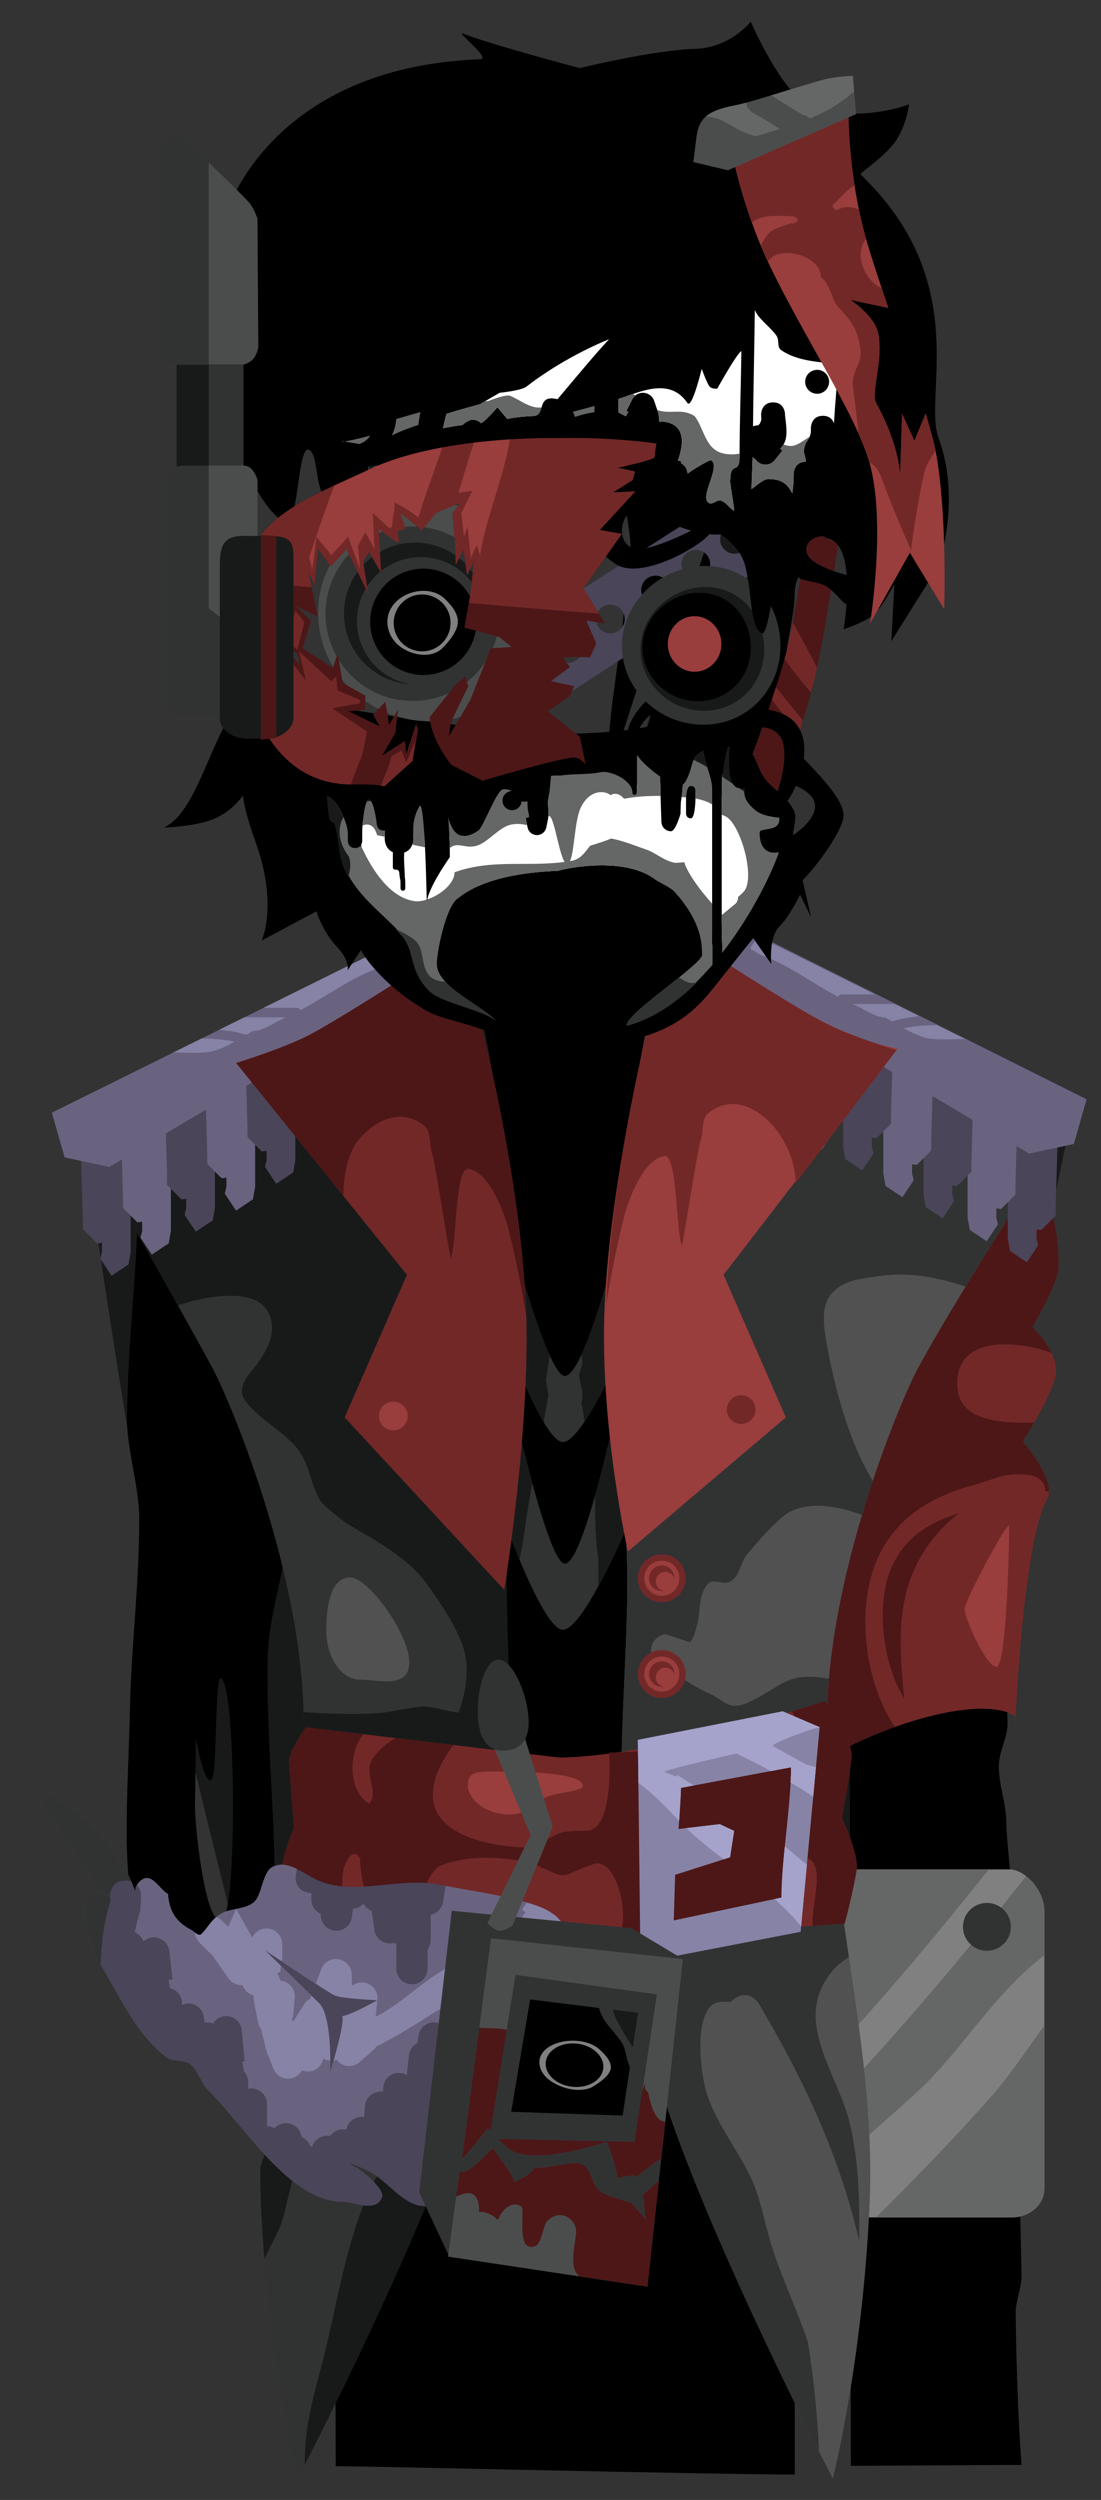 <svg version="1.1" xmlns="http://www.w3.org/2000/svg" xmlns:xlink="http://www.w3.org/1999/xlink" width="115" height="261" viewBox="0,0,115,261"><rect x="0" y="0" width="115" height="261" fill="#333333" stroke="none"/><g transform="translate(-262.5,-49.5)"><g data-paper-data="{&quot;isPaintingLayer&quot;:true}" fill-rule="nonzero" stroke-linecap="butt" stroke-linejoin="miter" stroke-miterlimit="10" stroke-dasharray="" stroke-dashoffset="0" style="mix-blend-mode: normal"><path d="M295.917,285.199c0,0 -11.644,-43.196 -15.985,-63.799c-3.957,-18.785 -9.015,-54.868 -9.015,-54.868l103.333,0.333l-24.667,119.667z" fill="#181a1a" stroke="#000000" stroke-width="0"/><path d="M278.621,254.223c0,0 -1.902,-3.16 -2.503,-7.165c-0.749,-4.986 -0.216,-11.647 -0.037,-19.423c0.152,-6.587 0.939,-12.269 0.964,-19.644c0.01,-3.04 -1.306,-7.394 -1.281,-10.338c0.07,-8.138 1.102,-15.691 1.064,-21.442c-0.055,-8.153 12.52,-24.095 44.535,-24.254c31.602,-0.158 45.523,18.82 45.516,26.23c-0.024,14.76 0.536,32.871 0.858,51.144c0.029,1.668 -0.941,3.002 -0.912,4.665c0.035,1.994 0.741,3.651 0.782,5.631c0.049,2.359 0.432,4.706 0.482,7.032c0.323,15.038 0.92,29.515 1.11,40.307c0.025,1.399 -0.623,2.738 -0.609,4.011c0.111,9.894 0.61,15.863 0.61,15.863l-17.83,0.096l-0.159,-114.843c0,0 0.075,-3.099 -2.816,-3.154c-3.434,-0.065 -2.945,3.116 -2.945,3.116l0.069,115.794c-8.605,-0.011 -47.507,-0.939 -47.95,-0.872l-0.432,-115.213c0,0 0.279,-2.919 -2.886,-2.934c-3.111,-0.015 -2.816,2.909 -2.816,2.909c0,0 1.056,10.917 1.096,17.911c0.016,2.783 -2.02,8.494 -2.084,13.022c-0.13,9.28 1.001,18.531 0.652,24.66c-0.18,3.163 -1.978,6.473 -1.978,6.473zM282.959,231.004l-0.094,6.986c-0.022,1.888 0.968,12.081 2.718,12.081c1.75,0 1.608,-24.725 -0.017,-25.375c-0.592,-0.237 -0.432,9.202 -0.837,10.28c-0.707,1.882 -1.772,-3.971 -1.772,-3.971z" fill="#000000" stroke="none" stroke-width="0"/><g><path d="M349.25,281v-36.333c0,0 14.845,0 18.667,0c1.694,0 3.667,2.222 3.667,4.333c0,4.542 0,21.943 0,29c0,1.859 -1.767,3 -3.333,3c-3.739,0 -19,0 -19,0z" fill="#808080" stroke="#000000" stroke-width="0"/><path d="M349.25,269.135c7.165,-7.45 14.008,-15.626 20.432,-23.767c1.058,0.823 1.902,2.251 1.902,3.632c0,1.002 0,2.631 0,4.636c-4.343,3.296 -7.262,7.771 -10.959,11.897c-3.582,3.997 -8.091,6.904 -11.374,11.107z" fill="#656666" stroke="#000000" stroke-width="0"/><path d="M371.583,278c0,1.859 -1.767,3 -3.333,3c-2.384,0 -9.45,0 -14.259,0c4.075,-4.029 8.056,-8.127 11.902,-12.459c2.091,-2.356 3.829,-5.024 5.69,-7.577c0,6.244 0,13.183 0,17.037z" fill="#656666" stroke="#000000" stroke-width="0"/><path d="M349.25,244.667c0,0 11.035,0 16.526,0c-5.248,6.606 -10.778,13.205 -16.526,19.377z" fill="#656666" stroke="#000000" stroke-width="0"/><path d="M363.083,250.667c0,-1.381 1.119,-2.5 2.5,-2.5c1.381,0 2.5,1.119 2.5,2.5c0,1.381 -1.119,2.5 -2.5,2.5c-1.381,0 -2.5,-1.119 -2.5,-2.5z" fill="#313333" stroke="none" stroke-width="0.5"/></g><g stroke="#000000" stroke-width="0"><path d="M346.583,234.384l5,-62h19.333c0,0 2.361,4.052 2.129,9.644c-0.06,1.438 -2.705,6.029 -2.705,6.029c0,0 2.564,2.372 2.466,4.655c-0.088,2.042 -3.485,7.269 -3.485,7.269c0,0 3.639,4.175 2.545,6.068c-2.46,4.254 -3.283,22.668 -3.283,22.668c0,0 -2.039,-1.994 -9.951,0.23c-6.752,1.898 -12.049,5.437 -12.049,5.437z" fill="#732828"/><path d="M346.583,234.384l5,-62h19.333c0,0 2.361,4.052 2.129,9.644c-0.06,1.438 -2.705,6.029 -2.705,6.029c0,0 1.282,1.186 1.998,2.688c-3.73,-1.369 -10.36,-1.865 -9.816,3.788c0.328,3.417 4.914,3.564 7.993,3.488c-0.655,1.128 -1.195,1.959 -1.195,1.959c0,0 2.734,3.136 2.75,5.205c-0.132,0.007 -0.264,0.016 -0.396,0.027c0.032,-1.435 -1.47,-1.685 -1.47,-1.685c-2.794,-0.392 -3.552,0.355 -6.093,1.041c-4.109,1.109 -7.752,3.174 -9.753,7.221c-2.507,5.069 -1.693,13.131 1.61,18.01c-5.431,1.943 -9.385,4.585 -9.385,4.585z" fill="#4d1717"/><path d="M357.608,214.316c-1.456,4.006 -1.063,8.361 -0.65,12.524c-2.414,-3.827 -3.041,-10.398 -1.15,-14.121c1.504,-2.963 3.965,-4.349 6.873,-5.24c-2.273,1.743 -4.089,4.132 -5.072,6.838z" fill="#4d1717"/><path d="M367.917,208.84c0,0.92 -0.229,14.667 -1.333,14.667c-1.105,0 -3.333,-5.08 -3.333,-6c0,-0.92 4.667,-9.587 4.667,-8.667z" fill="#993d3d"/></g><g stroke="#000000" stroke-width="0"><path d="M314.8,207.25l0.2,-15.9c0,0 4.483,21.4 6.5,21.4c2.283,0 6.5,-21.4 6.5,-21.4l0.2,17.1c0,0 -4.733,11.2 -6.9,11.2c-2.167,0 -6.5,-12.4 -6.5,-12.4z" fill="#313333"/><path d="M314.8,187.65l0.2,-12.3c0,0 4.483,17.8 6.5,17.8c2.283,0 6.5,-17.8 6.5,-17.8l0.2,13.5c0,0 -4.733,11.2 -6.9,11.2c-2.167,0 -6.5,-12.4 -6.5,-12.4z" fill="#313333"/><path d="M328,191.35l0.2,17.1c0,0 -1.503,3.556 -3.202,6.66c0.03,-1.078 -0.001,-2.105 -0.004,-2.934c-0.356,-2.134 -0.315,-4.344 -0.337,-6.539c1.755,-6.227 3.343,-14.288 3.343,-14.288z" fill="#181a1a"/><path d="M314.8,207.25l0.2,-15.9c0,0 1.466,6.997 3.098,12.989c-0.34,1.899 -0.657,3.807 -0.915,5.741c-0.095,0.712 -0.255,1.469 -0.426,2.245c-1.121,-2.683 -1.957,-5.076 -1.957,-5.076z" fill="#181a1a"/><path d="M328,175.35l0.2,13.5c0,0 -2.452,5.802 -4.634,9.054l-0.252,-1.509c-0.02,-0.133 -0.055,-0.262 -0.103,-0.384c0.124,-0.345 0.123,-0.683 0.111,-0.857c0.013,-0.192 0.013,-0.583 -0.153,-0.963c-0.064,-0.386 -0.129,-0.772 -0.193,-1.158l0.323,-1.036c0,0 0.103,-0.514 -0.085,-1.035c2.214,-4.756 4.786,-15.612 4.786,-15.612z" fill="#181a1a"/><path d="M314.8,187.65l0.2,-12.3c0,0 2.775,11.018 4.941,15.717c-0.054,0.145 -0.073,0.244 -0.073,0.244l-0.344,2.298c0.086,0.514 0.172,1.029 0.257,1.544c-0.16,0.942 -0.328,1.879 -0.499,2.814c-2.111,-3.532 -4.482,-10.316 -4.482,-10.316z" fill="#181a1a"/></g><g stroke="none" stroke-width="0"><path d="M327.322,205.181c-4.037,-23.325 5.333,-60.917 5.333,-60.917l41.5,22.5c0,0 -11.152,17.031 -15.804,25.637c-1.597,2.955 -8.811,19.833 -9.438,34.931c-0.737,17.749 5.209,34.95 4.416,52.336c-0.758,16.619 -3.841,28.595 -3.841,28.595c0,0 -15.424,-29.536 -19.091,-44.792c-6.158,-25.62 -0.546,-43.672 -3.076,-58.291z" data-paper-data="{&quot;index&quot;:null}" fill="#515151"/><path d="M327.322,205.181c-4.037,-23.325 5.333,-60.917 5.333,-60.917l41.5,22.5c0,0 -5.814,8.878 -10.797,17.054c-3.119,-0.985 -6.018,-1.606 -9.396,-1.038c-1.705,0.287 -3.557,0.363 -4.744,1.964c-1.013,1.367 -0.653,3.418 -0.353,5.093c0.759,4.246 2.215,10.076 4.799,14.266c-0.379,1.139 -0.758,2.332 -1.127,3.567c-2.388,-0.893 -5.203,-1.445 -7.422,-0.387c-1.397,0.666 -3.454,3.204 -4.503,4.389c-0.779,0.881 -0.837,2.457 -1.892,2.978c-0.68,0.336 -1.757,-0.372 -2.269,0.188c-0.78,0.853 -0.851,2.184 -0.952,3.335c-0.037,0.422 -0.485,2.573 -0.966,2.774l-2.544,-0.838c-0.844,0.125 -1.491,0.853 -1.491,1.731c0,0.649 0.353,1.215 0.877,1.517l1.639,0.984l0.1,-0.167c1.013,0.86 2.095,1.517 3.689,2.235c0.825,0.372 1.539,1.178 2.444,1.182c1.726,0.008 4.259,-2.227 5.904,-2.762c1.241,-0.404 2.597,-0.297 3.927,-0.074c-0.076,0.864 -0.132,1.725 -0.168,2.58c-0.371,8.929 0.95,17.719 2.253,26.464c-0.544,0.409 -1.121,0.785 -1.567,1.295c-4.531,5.177 0.307,10.604 1.627,15.937c1,4.042 1.071,8.263 1.018,12.46c-1.974,-8.735 -5.833,-16.998 -10.493,-24.812c0,0 -0.9,-1.501 -2.401,-0.6c-0.221,0.132 -0.389,0.278 -0.517,0.429c-0.773,-0.037 -1.55,-0.082 -2.063,0.416c-1.689,1.639 -1.096,6.756 -0.539,8.794c0.888,3.246 3.341,6.179 4.756,9.245c1.067,2.315 1.452,5.059 2.27,7.503c1.08,3.228 2.537,6.291 3.628,9.535c0.619,3.779 0.996,7.625 1.169,11.466c-3.912,-7.724 -14.674,-29.583 -17.657,-41.993c-6.158,-25.62 -0.546,-43.672 -3.076,-58.291z" data-paper-data="{&quot;index&quot;:null}" fill="#313333"/></g><g stroke-width="0"><path d="M312.688,263.472c-3.667,15.256 -19.091,44.792 -19.091,44.792c0,0 -3.083,-11.976 -3.841,-28.595c-0.793,-17.386 5.153,-34.586 4.416,-52.336c-0.627,-15.098 -7.84,-31.976 -9.438,-34.931c-4.652,-8.606 -14.471,-25.637 -14.471,-25.637l40.167,-22.5c0,0 9.37,37.592 5.333,60.917c-2.53,14.619 3.082,32.671 -3.076,58.291z" data-paper-data="{&quot;index&quot;:null}" fill="#313333" stroke="none"/><path d="M270.263,166.764l40.167,-22.5c0,0 9.37,37.592 5.333,60.917c-0.774,4.473 -0.036,20.767 0.144,26.002c-1.143,-0.01 -4.525,-1.559 -5.633,-1.678c-0.683,-0.073 1.426,-2.982 0.879,-6.882c-0.398,-2.841 -3.497,-6.912 -3.776,-7.341c-2.02,-3.108 -5.74,-4.982 -8.795,-6.807c-0.303,-0.242 -2.211,-1.7 -2.538,-2.193c-1.116,-1.682 -1.112,-3.746 -2.415,-5.447c-1.463,-1.91 -4.237,-3.263 -5.537,-5.142c-0.997,-1.441 0.541,-2.81 1.203,-3.704c1.12,-1.513 2.369,-3.724 1.07,-5.725c-1.588,-2.445 -6.812,-1.328 -9.287,-0.483c-4.837,-8.645 -10.816,-19.015 -10.816,-19.015z" data-paper-data="{&quot;index&quot;:null}" fill="#181a1a" stroke="none"/><path d="M312.688,263.472c-3.185,13.252 -15.242,37.281 -18.354,43.363c0,-0.192 -0,-0.385 -0,-0.577c0.044,-3.264 0.769,-6.127 1.602,-9.209c1.732,-6.407 2.481,-12.9 5.238,-19.074c0.818,-1.832 2.408,-3.145 3.311,-4.954c1.465,-2.934 1.841,-6.225 1.849,-9.444c-0.171,-1.079 0.333,-2.545 -0.513,-3.237c-3.118,-2.551 -6.472,1.483 -7.75,3.691c-2.841,4.909 -4.616,11.02 -5.857,16.478c-0.388,1.706 -1.348,3.234 -2.103,4.813c-0.144,-1.812 -0.266,-3.701 -0.355,-5.653c-0.059,-1.302 -0.081,-2.603 -0.07,-3.903c0.886,-2.659 2.1,-5.257 3.182,-7.853c1.9,-4.559 4.215,-8.699 0.287,-12.907c0,0 -0.575,-0.575 -1.334,-0.549c1.289,-8.664 2.638,-17.37 2.383,-26.209c2.729,0.161 5.464,0.299 8.191,0.073c0.337,-0.028 3.816,-0.661 4.189,-0.661c1.461,0 2.872,0.668 4.333,0.667c1.461,-0.001 3.053,-0.353 4.57,-0.763c0.415,10.158 0.567,21.902 -2.8,35.908z" data-paper-data="{&quot;index&quot;:null}" fill="#181a1a" stroke="none"/><path d="M305.25,223.023c0,2.853 -3.234,1.833 -5.167,1.833c-1.933,0 -3.5,-2.313 -3.5,-5.167c0,-2.853 0.567,-5.5 2.5,-5.5c1.933,0 6.167,5.98 6.167,8.833z" fill="#515151" stroke="#000000"/></g><g><path d="M274.156,182.687l-1.177,-1.765l0.171,-0.706l0,-0.966l-0.5,0.066l-1.5,-1.5v-1l-0.193,-6.651l1.343,-1.642l0.894,0.151l1.456,-1.158l1.5,1.5v11.2l-0.229,1.294z" fill="#4a4559" stroke="none" stroke-width="0.5"/><path d="M278.356,180.487l-1.177,-1.765l0.171,-0.706l0,-0.966l-0.5,0.066l-1.5,-1.5v-1l-0.193,-6.651l1.343,-1.642l0.894,0.151l1.456,-1.158l1.5,1.5v11.2l-0.229,1.294z" fill="#696380" stroke="none" stroke-width="0.5"/><path d="M282.956,178.087l-1.177,-1.765l0.171,-0.706l0,-0.966l-0.5,0.066l-1.5,-1.5v-1l-0.193,-6.651l1.343,-1.642l0.894,0.151l1.456,-1.158l1.5,1.5v11.2l-0.229,1.294z" fill="#4a4559" stroke="none" stroke-width="0.5"/><path d="M287.156,175.887l-1.177,-1.765l0.171,-0.706l0,-0.966l-0.5,0.066l-1.5,-1.5v-1l-0.193,-6.651l1.343,-1.642l0.894,0.151l1.456,-1.158l1.5,1.5v11.2l-0.229,1.294z" fill="#696380" stroke="none" stroke-width="0.5"/><path d="M291.356,173.087l-1.177,-1.765l0.171,-0.706l0,-0.966l-0.5,0.066l-1.5,-1.5v-1l-0.193,-6.651l1.343,-1.642l0.894,0.151l1.456,-1.158l1.5,1.5v11.2l-0.229,1.294z" fill="#4a4559" stroke="none" stroke-width="0.5"/><path d="M295.556,170.887l-1.177,-1.765l0.171,-0.706l0,-0.966l-0.5,0.066l-1.5,-1.5v-1l-0.193,-6.651l1.343,-1.642l0.894,0.151l1.456,-1.158l1.5,1.5v11.2l-0.229,1.294z" fill="#696380" stroke="none" stroke-width="0.5"/><path d="M300.156,168.487l-1.177,-1.765l0.171,-0.706l0,-0.966l-0.5,0.066l-1.5,-1.5v-1l-0.193,-6.651l1.343,-1.642l0.894,0.151l1.456,-1.158l1.5,1.5v11.2l-0.229,1.294z" fill="#4a4559" stroke="none" stroke-width="0.5"/><path d="M269.25,170.333l-1.333,-4.667l34.333,-17l2.748,4.268l-31.081,18.398z" fill="#696380" stroke="#000000" stroke-width="0"/><path d="M302.25,148.666l0.826,1.283c-0.358,0.189 -0.71,0.392 -1.046,0.618c-2.831,0.985 -5.414,2.945 -8.137,4.397c-0.131,-0.247 -0.444,-0.247 -0.444,-0.247c-1.006,0 -2.413,0 -3.419,0z" fill="#8783a6" stroke="#000000" stroke-width="0"/><path d="M292.259,155.755c-1.038,0.443 -2.257,1.383 -3.354,1.383c-0.179,0.114 -0.387,0.244 -0.615,0.383l-0.16,0.002c-0.834,-0.278 -1.777,-0.433 -2.725,-0.516l2.606,-1.29c1.402,0 2.926,0 4.336,0c-0.029,0.013 -0.059,0.025 -0.088,0.038z" fill="#8783a6" stroke="#000000" stroke-width="0"/><path d="M284.37,159.323c-1.23,0.164 -2.495,0.065 -3.746,0.051l2.937,-1.454c1.132,0.016 2.348,0.092 3.462,0.334c-0.942,0.512 -1.95,0.975 -2.654,1.069z" fill="#8783a6" stroke="#000000" stroke-width="0"/></g><g data-paper-data="{&quot;index&quot;:null}"><path d="M367.994,180.111l-0.229,-1.294v-11.2l1.5,-1.5l1.456,1.158l0.894,-0.151l1.343,1.642l-0.193,6.651v1l-1.5,1.5l-0.5,-0.066l0,0.966l0.171,0.706l-1.177,1.765z" fill="#4a4559" stroke="none" stroke-width="0.5"/><path d="M363.794,177.911l-0.229,-1.294v-11.2l1.5,-1.5l1.456,1.158l0.894,-0.151l1.343,1.642l-0.193,6.651v1l-1.5,1.5l-0.5,-0.066l0,0.966l0.171,0.706l-1.177,1.765z" fill="#696380" stroke="none" stroke-width="0.5"/><path d="M359.194,175.511l-0.229,-1.294v-11.2l1.5,-1.5l1.456,1.158l0.894,-0.151l1.343,1.642l-0.193,6.651v1l-1.5,1.5l-0.5,-0.066l0,0.966l0.171,0.706l-1.177,1.765z" fill="#4a4559" stroke="none" stroke-width="0.5"/><path d="M354.994,173.311l-0.229,-1.294v-11.2l1.5,-1.5l1.456,1.158l0.894,-0.151l1.343,1.642l-0.193,6.651v1l-1.5,1.5l-0.5,-0.066l0,0.966l0.171,0.706l-1.177,1.765z" fill="#696380" stroke="none" stroke-width="0.5"/><path d="M350.794,170.511l-0.229,-1.294v-11.2l1.5,-1.5l1.456,1.158l0.894,-0.151l1.343,1.642l-0.193,6.651v1l-1.5,1.5l-0.5,-0.066l0,0.966l0.171,0.706l-1.177,1.765z" fill="#4a4559" stroke="none" stroke-width="0.5"/><path d="M346.594,168.311l-0.229,-1.294v-11.2l1.5,-1.5l1.456,1.158l0.894,-0.151l1.343,1.642l-0.193,6.651v1l-1.5,1.5l-0.5,-0.066l0,0.966l0.171,0.706l-1.177,1.765z" fill="#696380" stroke="none" stroke-width="0.5"/><path d="M341.994,165.911l-0.229,-1.294v-11.2l1.5,-1.5l1.456,1.158l0.894,-0.151l1.343,1.642l-0.193,6.651v1l-1.5,1.5l-0.5,-0.066l0,0.966l0.171,0.706l-1.177,1.765z" fill="#4a4559" stroke="none" stroke-width="0.5"/><path d="M369.998,169.933l-31.781,-18.898l2.748,-4.268l35.033,17.5l-1.333,4.667z" fill="#696380" stroke="#000000" stroke-width="0"/><path d="M353.884,153.317c-1.006,0 -2.413,0 -3.419,0c0,0 -0.313,0 -0.444,0.247c-2.723,-1.452 -5.306,-3.411 -8.137,-4.397c-0.336,-0.226 -0.687,-0.429 -1.046,-0.618l0.826,-1.283z" fill="#8783a6" stroke="#000000" stroke-width="0"/><path d="M351.568,154.317c1.41,0 2.934,0 4.336,0l2.606,1.29c-0.948,0.084 -1.891,0.238 -2.725,0.516l-0.16,-0.002c-0.228,-0.139 -0.435,-0.269 -0.615,-0.383c-1.097,0 -2.316,-0.94 -3.354,-1.383c-0.029,-0.013 -0.059,-0.025 -0.088,-0.038z" fill="#8783a6" stroke="#000000" stroke-width="0"/><path d="M356.891,156.854c1.115,-0.241 2.33,-0.318 3.462,-0.334l2.937,1.454c-1.252,0.013 -2.516,0.113 -3.746,-0.051c-0.704,-0.094 -1.712,-0.557 -2.654,-1.069z" fill="#8783a6" stroke="#000000" stroke-width="0"/></g><g stroke="#000000" stroke-width="0"><path d="M323.929,251.592c-0.698,-0.003 2.65,1.65 1.856,1.628c-4.425,-1.574 -13.505,-1.801 -16.6,-2.004c-7.262,-0.477 -16.498,-0.632 -16.498,-0.632c0,0 -0.493,-1.777 -0.848,-4.191c-0.33,-2.24 1.368,-6.06 1.368,-6.06c0,0 -0.445,-5.753 -0.515,-6.727c-0.095,-1.324 1.779,-3.772 1.779,-3.772c0,0 26.258,3.166 26.573,3.161c10.492,-0.188 27.647,-5.911 27.647,-5.911c0,0 2.854,4.022 2.762,5.766c-0.069,1.322 -1.014,6.479 -1.014,6.479c0,0 1.829,3.802 1.53,5.469c-0.554,3.092 -1.25,5.536 -1.25,5.536c0,0 -17.859,1.301 -26.791,1.259z" fill="#732828"/><path d="M304.122,250.941c0.043,-0.145 -0.086,-0.253 -0.086,-0.253l-0.413,-0.339c-2.777,-1.39 -3.385,-3.962 -3.529,-6.839c-0.665,-1.212 -1.534,0.291 -1.715,1.207c-0.471,2.378 0.423,4.082 1.412,6.056c-4.012,-0.136 -7.104,-0.188 -7.104,-0.188c0,0 -0.493,-1.777 -0.848,-4.191c-0.33,-2.24 1.368,-6.06 1.368,-6.06c0,0 -0.445,-5.753 -0.515,-6.727c-0.095,-1.324 1.779,-3.772 1.779,-3.772c0,0 2.501,0.302 5.968,0.718c-1.59,2.007 -1.573,5.99 0.639,7.265c0.903,-1.077 -0.21,-2.603 0.043,-4.016c0.163,-0.913 1.48,-2.137 2.676,-2.846c1.961,0.235 4.05,0.486 6.071,0.727c-1.556,2.006 -2.841,4.808 -1.744,7.003c1.509,2.904 6.713,3.71 9.641,3.689c3.457,-1.303 2.201,-1.746 5.987,-1.746c2.948,-0.001 2.366,-8.154 2.366,-8.154c0,0 9.524,-0.161 8.614,-1.508c1.528,-0.351 3.016,-0.721 4.417,-1.088c1.977,1.462 6.725,3.55 6.725,1.484c0,-1.252 -0.177,-2.209 -0.634,-3.198c2.131,-0.64 3.451,-1.08 3.451,-1.08c0,0 2.854,4.022 2.762,5.766c-0.069,1.322 -1.014,6.479 -1.014,6.479c0,0 1.829,3.802 1.53,5.469c-0.554,3.092 -1.25,5.536 -1.25,5.536c0,0 -1.29,0.094 -3.349,0.231c-0.064,-3.051 1.709,-7.243 -1.404,-7.181c-0.045,2.951 -1.847,4.87 -2.798,7.449c-1.095,0.067 -14.765,0.635 -15.976,0.703c1.171,-2.181 -0.463,-8.759 -3.028,-7.274c-3.122,0.955 -2.03,1.671 -5.367,0.069c-2.84,-1.108 -7.809,-1.249 -10.542,0.071c-2.045,2.02 -1.883,4.559 -0.469,6.729c-1.204,-0.07 -2.441,-0.133 -3.664,-0.188z" fill="#4d1717"/><path d="M329.375,252.379l-0.25,-21.232l15.125,-2.982l3.865,1.655l-1.99,21.366l-15.773,3.042zM344.125,247.608c0,-3.985 1,-9.61 1,-13.598l-11.5,2.147c0,0.85 -0.25,4.294 -0.25,4.294l4.306,-0.507l1.499,0.703l-0.426,2.759l-5.736,1.825l-0.144,4.763z" fill="#8783a6"/><path d="M329.125,231.147l15.125,-2.982l3.865,1.655l-0.003,0.03c-0.687,0.04 -5.245,1.736 -4.882,1.945l2.982,1.659l0.011,-0.017c0.049,0.034 0.099,0.066 0.15,0.098c0.401,0.252 0.873,0.354 1.355,0.436l-0.289,3.106c-0.778,-0.51 -1.563,-1.002 -2.358,-1.479c0.028,-0.551 0.044,-1.082 0.044,-1.587l-2.116,0.395c-1.159,-0.64 -2.347,-1.251 -3.575,-1.837c0,0 -7.971,1.777 -7.496,1.946l1.223,0.467l0.077,-0.184c0.568,0.388 1.152,0.753 1.746,1.106l-1.358,0.254c0,0.581 -0.116,2.371 -0.19,3.448c-1.294,-1.322 -2.567,-2.735 -4.06,-3.823c0,0 -0.074,-0.053 -0.197,-0.111z" fill="#a5a3cc"/><path d="M344.125,247.608c0,-1.591 0.159,-3.443 0.351,-5.347c0.759,0.649 1.517,1.294 2.304,1.901l-0.604,6.483l-0.05,-0.072c-0.814,-1.017 -1.739,-1.941 -2.726,-2.811z" fill="#a5a3cc"/><path d="M337.682,239.944l1.499,0.703l-0.426,2.759l-0.663,0.211c-1.339,-1.014 -2.648,-2.051 -3.833,-3.191c-0.024,-0.023 -0.048,-0.047 -0.072,-0.07z" fill="#a5a3cc"/><path d="M323.375,235.938c0,0.674 -3.362,0.643 -4.287,1.459c-0.969,0.855 -2.031,1.541 -3.338,1.541c-2.554,0 -4.375,-1.619 -4.375,-3c0,-1.381 0.571,-1.5 3.125,-1.5c2.554,0 8.875,0.119 8.875,1.5z" fill="#993d3d"/></g><g stroke="#000000" stroke-width="0"><path d="M329.125,214.272c0,-1.381 1.119,-2.5 2.5,-2.5c1.381,0 2.5,1.119 2.5,2.5c0,1.381 -1.119,2.5 -2.5,2.5c-1.381,0 -2.5,-1.119 -2.5,-2.5z" fill="#732828"/><path d="M329.792,214.272c0,-1.013 0.821,-1.833 1.833,-1.833c1.013,0 1.833,0.821 1.833,1.833c0,1.013 -0.821,1.833 -1.833,1.833c-1.013,0 -1.833,-0.821 -1.833,-1.833z" fill="#993d3d"/><path d="M330.292,214.272c0,-0.736 0.597,-1.333 1.333,-1.333c0.736,0 1.333,0.597 1.333,1.333c0,0.015 -0,0.03 -0.001,0.044c-0.124,-0.411 -0.506,-0.711 -0.958,-0.711c-0.552,0 -1,0.448 -1,1c0,0.493 0.357,0.903 0.826,0.985c-0.066,0.01 -0.133,0.015 -0.201,0.015c-0.736,0 -1.333,-0.597 -1.333,-1.333z" fill="#732828"/></g><g stroke="#000000" stroke-width="0"><path d="M329.125,224.272c0,-1.381 1.119,-2.5 2.5,-2.5c1.381,0 2.5,1.119 2.5,2.5c0,1.381 -1.119,2.5 -2.5,2.5c-1.381,0 -2.5,-1.119 -2.5,-2.5z" fill="#732828"/><path d="M329.792,224.272c0,-1.013 0.821,-1.833 1.833,-1.833c1.013,0 1.833,0.821 1.833,1.833c0,1.013 -0.821,1.833 -1.833,1.833c-1.013,0 -1.833,-0.821 -1.833,-1.833z" fill="#993d3d"/><path d="M330.292,224.272c0,-0.736 0.597,-1.333 1.333,-1.333c0.736,0 1.333,0.597 1.333,1.333c0,0.015 -0,0.03 -0.001,0.044c-0.124,-0.411 -0.506,-0.711 -0.958,-0.711c-0.552,0 -1,0.448 -1,1c0,0.493 0.357,0.903 0.826,0.985c-0.066,0.01 -0.133,0.015 -0.201,0.015c-0.736,0 -1.333,-0.597 -1.333,-1.333z" fill="#732828"/></g><g><path d="M328.083,211.48c0,0 -2.998,-13.352 -2.423,-25.712c0.804,-17.276 6.923,-37.955 6.923,-37.955c0,0 13.909,7.465 18.155,9.469c2.201,1.038 5.512,1.698 5.512,1.698l-18.173,23.61l6.506,14.89z" fill="#993d3d" stroke="#000000" stroke-width="0"/><path d="M338.417,196.666c0,-0.828 0.672,-1.5 1.5,-1.5c0.828,0 1.5,0.672 1.5,1.5c0,0.828 -0.672,1.5 -1.5,1.5c-0.828,0 -1.5,-0.672 -1.5,-1.5z" fill="#732828" stroke="none" stroke-width="0.5"/><path d="M345.617,173.009c-0.052,-2.372 -1.18,-4.71 -2.537,-6.159c-1.686,-1.799 -4.254,-3.043 -6.596,-1.135c-0.743,0.605 -0.484,1.855 -0.781,2.766c-0.375,1.151 -1.695,9.935 -1.973,11.046c-0.596,-1.035 -0.468,-9.418 -1.772,-9.322c-2.195,0.162 -3.813,4.519 -4.261,6.295c-0.746,2.961 -1.374,6.033 -1.862,9.142c0.012,-0.408 0.027,-0.811 0.045,-1.209c0.804,-17.276 6.923,-37.955 6.923,-37.955c0,0 11.155,7.279 15.457,9.615c2.686,1.458 7.877,3.052 7.877,3.052z" data-paper-data="{&quot;index&quot;:null}" fill="#732828" stroke="#000000" stroke-width="0"/></g><g><path d="M298.502,197.48l6.506,-14.89l-17.839,-22.11c0,0 5.191,-1.594 7.877,-3.052c4.302,-2.335 15.457,-9.615 15.457,-9.615c0,0 6.118,20.679 6.923,37.955c0.575,12.36 -2.256,29.712 -2.256,29.712z" data-paper-data="{&quot;index&quot;:null}" fill="#732828" stroke="#000000" stroke-width="0"/><path d="M302.083,197.333c0,-0.828 0.672,-1.5 1.5,-1.5c0.828,0 1.5,0.672 1.5,1.5c0,0.828 -0.672,1.5 -1.5,1.5c-0.828,0 -1.5,-0.672 -1.5,-1.5z" fill="#993d3d" stroke="none" stroke-width="0.5"/><path d="M287.168,160.48c0,0 5.191,-1.594 7.877,-3.052c4.302,-2.335 15.457,-9.615 15.457,-9.615c0,0 6.118,20.679 6.923,37.955c0.019,0.398 0.034,0.802 0.045,1.209c-0.488,-3.11 -1.116,-6.181 -1.862,-9.142c-0.448,-1.776 -2.066,-6.134 -4.261,-6.295c-1.304,-0.096 -1.176,8.287 -1.772,9.322c-0.279,-1.111 -1.598,-9.896 -1.973,-11.046c-0.297,-0.911 -0.038,-2.161 -0.781,-2.766c-2.343,-1.908 -4.911,-0.665 -6.596,1.135c-1.358,1.449 -1.819,3.787 -1.871,6.159z" data-paper-data="{&quot;index&quot;:null}" fill="#4d1717" stroke="#000000" stroke-width="0"/></g><g stroke="none" stroke-width="0.5"><path d="M324.834,261.038c0,0.003 0,0.006 0,0.009c0.023,0.096 0.036,0.226 -0.004,0.356c-0.091,2.699 -1.544,3.964 -2.187,6.51c-0.545,2.157 2.403,7.157 2.2,8.72c-0.16,1.232 -2.218,0.986 -2.84,0.99c-2.833,0.018 -5.676,0.055 -8.508,-0.032c-0.464,-0.155 -5.476,-1.056 -5.49,-1.037c-0.835,1.113 1.858,3.663 -1.492,3.243c-2.061,-0.259 -3.636,-2.685 -5.402,-3.558c-0.099,-0.049 -2.107,-1.075 -1.99,-0.709c0.643,0 3.646,2.483 3.29,3.379c-0.655,1.65 -3.003,0.459 -4.074,0.467c-5.532,0.039 -10.207,-7.792 -14.051,-11.588c-0.771,-0.781 -1.055,-1.932 -1.753,-2.63c-0.673,-0.673 -1.735,-0.387 -2.416,-0.734c-0.839,-0.427 -2.339,-2.087 -2.911,-2.853c-1.781,-2.384 -3.157,-5.399 -4.835,-7.909c0,0 -0.213,-0.32 -0.069,-0.633c-0.823,-1.904 -1.757,-4.95 0.271,-5.988c0.33,-0.169 0.763,0.414 1.088,0.235c0.238,-0.13 -0.491,-0.259 -0.668,-0.465c-0.539,-0.628 -0.893,-1.397 -1.389,-2.06c-1.449,-1.931 -2.627,-4.059 -4.066,-6.011l-0.012,-0.058l-0.016,0.008l-0.432,-0.865c-0.048,-0.091 -0.075,-0.195 -0.075,-0.306c0,-0.363 0.294,-0.657 0.657,-0.657c0.11,0 0.214,0.027 0.306,0.075l0.865,0.432l-0.11,0.22c3.318,1.591 6.652,5.816 7.896,9.332c0.004,-0.225 0.041,-0.419 0.127,-0.545c1.358,-1.99 2.27,0.279 3.31,0.877c0.088,1.766 0.893,2.948 2.364,3.702c0.358,0.183 0.827,0.75 1.113,0.467c0.791,-0.779 1.063,-1.636 2.243,-2.22c0.986,-0.488 2.517,-0.373 3.335,-1.192c0.779,-0.779 0.831,-3.09 1.872,-3.601c1.355,-0.665 2.627,0.307 3.743,0.867c3.964,2.641 9.342,0.013 13.846,1.024c2.361,0.531 9.722,1.448 11.579,2.94c2.249,1.209 3.974,8.175 4.246,10.873l0.197,0.41l0.193,0.367c0,0 0.026,0.052 0.047,0.133z" fill="#4a4559"/><path d="M324.834,261.038c0,0.003 0,0.006 0,0.009c0.023,0.096 0.036,0.226 -0.004,0.356c-0.091,2.699 -1.544,3.964 -2.187,6.51c-0.545,2.157 2.403,7.157 2.2,8.72c-0.16,1.232 -2.218,0.986 -2.84,0.99c-2.833,0.018 -5.676,0.055 -8.508,-0.032c-0.237,-0.079 -1.66,-0.353 -2.998,-0.599c0.278,-2.438 0.395,-4.729 0.134,-7.163h0.481v-3.287c0,-0.908 -0.736,-1.643 -1.643,-1.643c-0.107,0 -0.212,0.01 -0.313,0.03c-0.009,-0.051 -0.018,-0.102 -0.028,-0.154l0.029,-0.205h0.312v-2.301c0,-0.908 -0.736,-1.643 -1.643,-1.643c-0.837,0 -1.528,0.626 -1.63,1.435l-0.102,0.716c-0.487,0.249 -0.833,0.733 -0.889,1.303l-0.226,2.037c-0.242,-0.14 -0.523,-0.221 -0.823,-0.221c-0.867,0 -1.577,0.671 -1.639,1.523l-0.038,0.456c-0.078,-0.011 -0.158,-0.017 -0.239,-0.017c-0.874,0 -1.589,0.682 -1.64,1.543l-0.077,1.106c-0.083,-0.013 -0.168,-0.02 -0.255,-0.02c-0.809,0 -1.481,0.584 -1.618,1.353c-0.114,-0.025 -0.233,-0.038 -0.354,-0.038c-0.55,0 -1.038,0.271 -1.336,0.686c-0.1,-0.019 -0.202,-0.029 -0.307,-0.029c-0.705,0 -1.307,0.444 -1.54,1.069l-0.034,0.086c-0.054,-0.027 -0.11,-0.05 -0.167,-0.071c-0.155,-0.428 -0.483,-0.774 -0.9,-0.952c-0.097,-0.815 -0.791,-1.447 -1.632,-1.447c-0.474,0 -0.9,0.2 -1.2,0.521c-0.23,-0.123 -0.493,-0.192 -0.772,-0.192v-2.301c0,-0.908 -0.736,-1.643 -1.643,-1.643c-0.113,0 -0.223,0.011 -0.329,0.033v-0.69c0,-0.434 -0.168,-0.829 -0.443,-1.122c-0.047,-0.331 -0.106,-0.661 -0.176,-0.989l0.252,-0.023l-0.296,-3.257c-0.067,-0.846 -0.775,-1.511 -1.638,-1.511c-0.584,0 -1.097,0.305 -1.389,0.764c-0.181,-0.069 -0.378,-0.107 -0.584,-0.107c-0.093,0 -0.184,0.008 -0.272,0.022l-0.067,-0.533c-0.091,-0.822 -0.787,-1.461 -1.634,-1.461c-0.234,0 -0.456,0.049 -0.657,0.137v-0.137c0,-0.779 -0.542,-1.431 -1.269,-1.601c-0.044,-0.277 -0.094,-0.554 -0.153,-0.835l0.425,-0.047l-0.327,-2.939c-0.081,-0.832 -0.783,-1.482 -1.636,-1.482c-0.418,0 -0.799,0.156 -1.089,0.413c-0.155,-0.417 -0.476,-0.755 -0.882,-0.933c0.138,-0.754 0.322,-1.504 0.572,-2.247l0.084,-1.506c0,0 0,-0.698 -0.455,-1.184c1.324,-1.836 2.225,0.375 3.249,0.963c0.088,1.766 0.893,2.948 2.364,3.702c0.358,0.183 0.827,0.75 1.113,0.467c0.791,-0.779 1.063,-1.636 2.243,-2.22c0.986,-0.488 2.517,-0.373 3.335,-1.192c0.779,-0.779 0.831,-3.09 1.872,-3.601c0.884,-0.434 1.733,-0.171 2.526,0.22l-0.11,0.55c0,0 -0.322,1.612 1.289,1.934c0.114,0.023 0.221,0.036 0.322,0.041v0.649c0,0.674 0.406,1.253 0.986,1.507v0.137c0,0.908 0.736,1.643 1.643,1.643c0.837,0 1.528,-0.626 1.63,-1.435l0.124,-0.87c0.426,-0.028 0.807,-0.219 1.083,-0.51c0.185,0.331 0.482,0.592 0.84,0.731l0.281,1.963c0.102,0.809 0.793,1.435 1.63,1.435c0.113,0 0.223,-0.011 0.329,-0.033c0.106,0.022 0.216,0.033 0.329,0.033v2.63c0,0.908 0.736,1.643 1.643,1.643c0.908,0 1.643,-0.736 1.643,-1.643v0v-1.972c0.206,-0.275 0.329,-0.616 0.329,-0.986v0v-2.662c0.672,-0.136 1.195,-0.683 1.297,-1.367l0.273,-1.641c2.762,0.543 9.338,1.437 11.079,2.836c2.249,1.209 3.974,8.175 4.246,10.873l0.197,0.41l0.193,0.367c0,0 0.026,0.052 0.047,0.133zM297.384,257.795c-0.797,-0.399 -7.191,-4.681 -7.191,-4.681l5.752,5.635c1.303,1.702 1.033,7.138 1.033,7.138c0,0 1.529,-4.909 1.276,-5.917c0.713,0.007 3.655,-1.643 3.655,-1.643c0,0 -3.762,-0.15 -4.524,-0.531z" fill="#8783a6"/><path d="M272.37,253.665c0,0 -0.213,-0.32 -0.069,-0.633c-0.823,-1.904 -1.757,-4.95 0.271,-5.988c0.33,-0.169 0.763,0.414 1.088,0.235c0.238,-0.13 -0.491,-0.259 -0.668,-0.465c-0.539,-0.628 -0.893,-1.397 -1.389,-2.06c-1.449,-1.931 -2.627,-4.059 -4.066,-6.011l-0.012,-0.058l-0.016,0.008l-0.432,-0.865c-0.048,-0.091 -0.075,-0.195 -0.075,-0.306c0,-0.363 0.294,-0.657 0.657,-0.657c0.11,0 0.214,0.027 0.306,0.075l0.865,0.432l-0.11,0.22c3.008,1.442 6.029,5.049 7.494,8.33c-0.17,-0.056 -0.368,-0.088 -0.599,-0.088c-1.643,0 -1.643,1.643 -1.643,1.643l0.084,0.466c-0.741,2.233 -0.955,4.474 -1.038,6.731c-0.211,-0.344 -0.426,-0.682 -0.646,-1.011z" fill="#313333"/><g fill="#696380"><path d="M313.495,277.592c-0.237,-0.079 -1.66,-0.353 -2.998,-0.599c0.278,-2.438 0.395,-4.729 0.134,-7.163h0.481v-3.287c0,-0.908 -0.736,-1.643 -1.643,-1.643c-0.107,0 -0.212,0.01 -0.313,0.03c-0.009,-0.051 -0.018,-0.102 -0.028,-0.154l0.029,-0.205h0.312v-2.301c0,-0.908 -0.736,-1.643 -1.643,-1.643c-0.837,0 -1.528,0.626 -1.63,1.435l-0.102,0.716c-0.487,0.249 -0.833,0.733 -0.889,1.303l-0.226,2.037c-0.242,-0.14 -0.523,-0.221 -0.823,-0.221c-0.867,0 -1.577,0.671 -1.639,1.523l-0.038,0.456c-0.078,-0.011 -0.158,-0.017 -0.239,-0.017c-0.874,0 -1.589,0.682 -1.64,1.543l-0.077,1.106c-0.083,-0.013 -0.168,-0.02 -0.255,-0.02c-0.809,0 -1.481,0.584 -1.618,1.353c-0.114,-0.025 -0.233,-0.038 -0.354,-0.038c-0.55,0 -1.038,0.271 -1.336,0.686c-0.1,-0.019 -0.202,-0.029 -0.307,-0.029c-0.705,0 -1.307,0.444 -1.54,1.069l-0.034,0.086c-0.054,-0.027 -0.11,-0.05 -0.167,-0.071c-0.155,-0.428 -0.483,-0.774 -0.9,-0.952c-0.097,-0.815 -0.791,-1.447 -1.632,-1.447c-0.474,0 -0.9,0.2 -1.2,0.521c-0.23,-0.123 -0.493,-0.192 -0.772,-0.192v-2.301c0,-0.908 -0.736,-1.643 -1.643,-1.643c-0.113,0 -0.223,0.011 -0.329,0.033v-0.69c0,-0.434 -0.168,-0.829 -0.443,-1.122c-0.047,-0.331 -0.106,-0.661 -0.176,-0.989l0.252,-0.023l-0.296,-3.257c-0.067,-0.846 -0.775,-1.511 -1.638,-1.511c-0.584,0 -1.097,0.305 -1.389,0.764c-0.181,-0.069 -0.378,-0.107 -0.584,-0.107c-0.093,0 -0.184,0.008 -0.272,0.022l-0.067,-0.533c-0.091,-0.822 -0.787,-1.461 -1.634,-1.461c-0.234,0 -0.456,0.049 -0.657,0.137v-0.137c0,-0.779 -0.542,-1.431 -1.269,-1.601c-0.044,-0.277 -0.094,-0.554 -0.153,-0.835l0.425,-0.047l-0.327,-2.939c-0.081,-0.832 -0.783,-1.482 -1.636,-1.482c-0.418,0 -0.799,0.156 -1.089,0.413c-0.155,-0.417 -0.476,-0.755 -0.882,-0.933c0.138,-0.754 0.322,-1.504 0.572,-2.247l0.084,-1.506c0,0 0,-0.698 -0.455,-1.184c1.324,-1.836 2.225,0.375 3.249,0.963c0.088,1.766 0.893,2.948 2.364,3.702c0.132,0.067 0.278,0.186 0.425,0.296c0.061,0.619 0.51,1.068 0.51,1.068c0.459,0.456 0.918,0.912 1.377,1.368l1.613,2.33c0.295,0.439 0.796,0.727 1.365,0.727c0.034,0 0.068,-0.001 0.102,-0.003l0.122,0.23c0.21,0.414 0.59,0.727 1.048,0.847c0.022,0.341 0.061,0.679 0.118,1.015l0.014,0.022l-0.009,0.002l0.37,1.803c0.049,0.266 0.162,0.509 0.322,0.714c0.121,0.673 0.369,1.357 0.454,2.027l0.127,0.175l-0.061,0.025l0.737,1.843c0.233,0.624 0.835,1.069 1.54,1.069c0.628,0 1.174,-0.352 1.451,-0.87c0.19,0.077 0.398,0.119 0.615,0.119c0.739,0 1.365,-0.488 1.571,-1.16l0.06,-0.181c0.213,0.121 0.457,0.196 0.716,0.211c0.002,0.748 -0.023,1.251 -0.023,1.251c0,0 0.164,-0.526 0.375,-1.268c0.104,-0.016 0.206,-0.043 0.303,-0.078c0.3,0.402 0.778,0.661 1.318,0.661c0.422,0 0.806,-0.159 1.097,-0.42l1.685,-1.498l-0.056,-0.063c2.035,-1.027 3.848,-2.137 6.074,-3.555c1.407,-0.896 3.066,-1.387 4.461,-2.288l-1.378,2.446c-0.144,0.244 -0.226,0.529 -0.226,0.832c0,0.908 0.736,1.643 1.643,1.643c0.229,0 0.447,-0.047 0.645,-0.131v0.074c0,0.718 0.46,1.329 1.102,1.552c-0.332,1.627 -0.387,3.323 -0.11,5.123l-0.423,0.035l0.187,2.238c0.062,0.851 0.772,1.523 1.639,1.523c0.595,0 1.117,-0.317 1.405,-0.791l1.588,-2.518l0.093,-0.072c-0.315,0.928 -0.554,1.931 -0.862,3.013l-1.072,2.324c-0.106,0.218 -0.166,0.462 -0.166,0.72c0,0.319 0.091,0.618 0.249,0.87c-0.04,0.142 -0.061,0.291 -0.061,0.445c0,0.349 0.109,0.673 0.295,0.94c-1.097,-0.005 -2.194,-0.02 -3.289,-0.054z"/><path d="M289.106,248.015c0.779,-0.779 0.831,-3.09 1.872,-3.601c0.884,-0.434 1.733,-0.171 2.526,0.22l-0.11,0.55c0,0 -0.322,1.612 1.289,1.934c0.114,0.023 0.221,0.036 0.322,0.041v0.649c0,0.674 0.406,1.253 0.986,1.507v0.137c0,0.908 0.736,1.643 1.643,1.643c0.837,0 1.528,-0.626 1.63,-1.435l0.124,-0.87c0.426,-0.028 0.807,-0.219 1.083,-0.51c0.185,0.331 0.482,0.592 0.84,0.731l0.281,1.963c0.102,0.809 0.793,1.435 1.63,1.435c0.113,0 0.223,-0.011 0.329,-0.033c0.106,0.022 0.216,0.033 0.329,0.033v2.63c0,0.908 0.736,1.643 1.643,1.643c0.908,0 1.643,-0.736 1.643,-1.643v-1.972c0.206,-0.275 0.329,-0.616 0.329,-0.986v-2.662c0.672,-0.136 1.195,-0.683 1.297,-1.367l0.273,-1.641c1.937,0.381 5.75,0.934 8.456,1.713l-0.496,0.761l0.372,0.242c-0.834,1.08 -1.511,2.179 -2.082,3.35c-0.12,0.16 -0.241,0.321 -0.36,0.482c-0.961,-0.338 -2.411,0.691 -3.509,1.024c-3.692,1.118 -6.084,4.07 -9.297,5.868c-0.13,0.073 -0.272,0.125 -0.419,0.166l0.189,-1.701c0.008,-0.067 0.013,-0.136 0.013,-0.205c0,-0.908 -0.736,-1.643 -1.643,-1.643c-0.385,0 -0.739,0.132 -1.019,0.354l-0.037,-1.198c-0.024,-0.887 -0.75,-1.599 -1.643,-1.599c-0.72,0 -1.331,0.463 -1.554,1.107l-0.55,1.48c-1.135,-0.735 -2.543,-1.667 -3.621,-2.384l0.004,-0.061h0.109v-1.69c0,-0.908 -0.736,-1.643 -1.643,-1.643c-0.663,0 -1.234,0.393 -1.494,0.958c-0.555,-0.996 -1.11,-1.991 -1.665,-2.987c0.72,-0.148 1.45,-0.307 1.932,-0.789z"/><path d="M324.834,261.038c0,0.003 0,0.006 0,0.009c0.023,0.096 0.036,0.226 -0.004,0.356c-0.091,2.699 -1.544,3.964 -2.187,6.51c-0.131,0.517 -0.061,1.196 0.118,1.953c-0.429,0.213 -0.863,0.423 -1.277,0.646c0.275,-0.965 0.528,-1.9 0.754,-2.856l0.311,0.108l1.067,-3.068c0.067,-0.179 0.104,-0.373 0.104,-0.576c0,-0.908 -0.736,-1.643 -1.643,-1.643c-0.244,0 -0.475,0.053 -0.683,0.148c0.964,-1.993 1.805,-3.975 2.326,-6.058c0.351,1.4 0.585,2.691 0.671,3.55l0.197,0.41l0.193,0.367c0,0 0.026,0.052 0.047,0.133z"/><path d="M324.843,276.634c-0.16,1.232 -2.218,0.986 -2.84,0.99c-0.745,0.005 -1.491,0.011 -2.238,0.015l0.912,-0.551c1.62,-0.98 2.816,-1.673 3.746,-2.423c0.288,0.832 0.476,1.533 0.42,1.968z"/><path d="M294.904,258.176c-0.277,0.14 -0.509,0.356 -0.668,0.621l-1.137,1.82c-0.034,-0.163 -0.069,-0.326 -0.106,-0.488l0.105,0.01l0.186,-2.046c0.006,-0.056 0.009,-0.112 0.009,-0.169c0,-0.854 -0.651,-1.556 -1.484,-1.636c-0.092,-0.241 -0.196,-0.476 -0.314,-0.701l0.089,-0.197l0.203,0.013l0.036,-0.538l0.008,-0.018l-0.007,-0.003l0.008,-0.125l3.195,3.13z"/><path d="M285.771,249.206c0.397,-0.196 0.881,-0.295 1.372,-0.396l-0.799,1.864c-0.224,-0.225 -0.447,-0.45 -0.671,-0.675c0,0 -0.22,-0.22 -0.563,-0.372c0.187,-0.151 0.402,-0.292 0.661,-0.42z"/><path d="M321.225,252.619c-0.021,-0.158 -0.045,-0.315 -0.07,-0.474l0.486,-0.061l-0.181,-1.447c0.257,0.406 0.502,0.874 0.733,1.381z"/></g></g><g><path d="M306.281,278.375l3.404,-29.387l18.759,1.812l5.381,3.228l-3.682,33.986l-20.82,-3.137z" fill="#313333" stroke="#000000" stroke-width="0"/><path d="M313.783,251.857l20.043,2.171l-2.255,20.816c-0.858,0.522 -2.493,1.84 -2.55,1.914c-0.067,-0.39 -2.013,0.179 -2.017,0.149c-0.322,-2.014 -1.119,-3.798 -1.119,-3.798c0,0 -7.139,2.447 -9.896,0.94c-0.939,-0.514 -2.505,-2.405 -2.505,-2.405c0,0 -2.009,2.536 -2.728,3.277z" fill="#4b4d4d" stroke="#000000" stroke-width="0"/><path d="M330.12,288.232l-20.82,-3.137l1.192,-8.83c1.187,0.247 2.761,-2.062 3.548,-2.468c0.589,1.085 1.656,2.064 2.208,3.531c0,0 2.013,-0.989 2.102,-1.555c0.854,0.174 2.731,-0.365 4.127,-0.446c2.155,-0.125 1.394,2.423 3.093,3.177c1.033,0.458 2.608,0.918 2.707,0.906c0.335,0.157 1.746,1.924 1.746,1.924c-0.231,-0.193 -0.211,-2.533 -0.416,-2.67c0.55,-0.434 1.153,-0.996 1.715,-1.517z" fill="#4b4d4d" stroke="#000000" stroke-width="0"/><path d="M331.571,274.844c-0.858,0.522 -2.493,1.84 -2.55,1.914c-0.067,-0.39 -2.013,0.179 -2.017,0.149c-0.322,-2.014 -1.119,-3.798 -1.119,-3.798c0,0 -7.139,2.447 -9.896,0.94c-0.939,-0.514 -2.505,-2.405 -2.505,-2.405c0,0 -2.009,2.536 -2.728,3.277l1.801,-13.722l0.103,0.011c0.657,0.071 3.167,-0.082 3.061,0.541c0.301,1.297 -0.2,3.302 1.178,4.249c1.117,0.768 2.514,-0.781 3.467,-0.231c0.772,0.445 1.233,1.361 2.361,1.08c0.521,-0.13 1.395,-1.885 2.074,-2.142c0.809,-0.307 1.97,1.205 2.812,2.51l-0.036,0.013l0.453,1.219c0.081,0.232 0.289,0.41 0.55,0.438c0.294,0.032 0.564,-0.135 0.675,-0.394l0.282,-0.616l-0.01,-0.004l0.022,-0.025c0.094,-0.272 0.214,-0.587 0.346,-0.93l-0.037,0.344c-0.029,0.272 0.111,0.523 0.336,0.647c0.257,1.484 0.899,3.237 1.796,3.069z" fill="#4d1717" stroke="#000000" stroke-width="0"/><path d="M330.12,288.232l-7.109,-1.071l-0.009,-0.034c-1.109,-0.816 -0.45,-3.298 -0.314,-4.553c-0.017,-1.564 -1.793,-2.513 -3.061,-1.153c-0.369,0.396 -0.577,2.289 -1.149,2.539c-2.161,0.943 -1.106,-3.8 -1.504,-4.084c-1.036,-0.738 -2.113,0.432 -2.476,1.41c-0.53,-0.609 -1.39,-0.904 -1.961,-0.867c0.069,-2.149 -1.111,-2.252 -2.393,-1.578l0.348,-2.575c1.187,0.247 2.761,-2.062 3.548,-2.468c0.589,1.085 1.656,2.064 2.208,3.531c0,0 2.013,-0.989 2.102,-1.555c0.854,0.174 2.731,-0.365 4.127,-0.446c2.155,-0.125 1.394,2.423 3.093,3.177c1.033,0.458 2.608,0.918 2.707,0.906c0.308,0.144 1.524,1.649 1.719,1.891c-0.204,-0.343 -0.192,-2.506 -0.389,-2.637c0.55,-0.434 1.153,-0.996 1.715,-1.517z" fill="#4d1717" stroke="#000000" stroke-width="0"/><path d="M313.608,272.793l2.736,-17.116l14.767,2.041l-2.329,15.397z" fill="#313333" stroke="#000000" stroke-width="0"/><path d="M315.897,269.977l1.974,-11.733l7.192,0.891c0.405,1.56 1.571,2.321 2.438,3.714c0.375,0.603 0.46,1.837 0.792,2.455l-0.757,5.065z" fill="#000000" stroke="#000000" stroke-width="0"/><path d="M329.14,259.64l-0.54,3.612c-0.804,-1.277 -1.662,-2.553 -2.12,-3.941z" fill="#181a1a" stroke="#000000" stroke-width="0"/><path d="M313.402,250.28l4.524,-9.208l-5.09,-12.116l4.381,1.683l3.005,9.58l-4.206,10.345c0,0 -0.87,0.567 -1.378,0.512c-0.508,-0.055 -1.236,-0.795 -1.236,-0.795z" fill="#4b4d4d" stroke="#000000" stroke-width="0"/><path d="M319.857,266.643c-1.115,-0.841 -1.601,-2.494 0.059,-3.494c1.434,-0.864 3.973,-0.818 5.208,0.321c0.441,0.407 1.312,1.211 1.162,2.025c-0.134,0.73 -1.231,1.475 -1.836,1.84c-1.126,0.678 -3.204,0.355 -4.592,-0.692z" fill="#808080" stroke="none" stroke-width="0.5"/><path d="M320.228,266.485c-1.085,-1.002 -0.943,-2.43 0.318,-3.189c1.261,-0.759 3.163,-0.563 4.248,0.439c1.085,1.002 0.943,2.43 -0.318,3.189c-1.261,0.759 -3.163,0.563 -4.248,-0.439z" fill="#000000" stroke="none" stroke-width="0.5"/><path d="M315.399,232.259c-1.445,0.141 -2.697,-0.561 -2.951,-3.181c-0.255,-2.62 0.583,-6.166 2.029,-6.307c1.445,-0.141 2.951,3.178 3.206,5.798c0.255,2.62 -0.838,3.549 -2.283,3.69z" fill="#313333" stroke="#000000" stroke-width="0"/></g><path d="M325.5,132.367c0,0 0.232,-2.114 0.838,-8.452c0.198,-2.066 1.329,-9.348 1.329,-10.882c0,-2.133 0.942,-4.563 0.638,-7.33c-0.641,-5.828 -2.804,-12.003 -2.804,-12.003h21c0,0 0.731,7.431 0.434,12.663c-0.152,2.691 -1.434,3.084 -1.434,5.17c0,1.868 -0.743,4.637 -0.976,7.002c-0.27,2.749 -0.027,5.13 0.128,7.665c0.089,1.449 5.779,5.675 5.957,8.347c0.112,1.684 -3.955,7.042 -5.382,7.771c-1.16,0.593 -0.394,-5.286 -0.394,-5.286c0,0 5.513,-3.218 1.067,-5.367c-3.505,-1.694 -20.4,0.7 -20.4,0.7z" fill="#000000" stroke="#000000" stroke-width="0"/><g stroke="#000000" stroke-width="0"><path d="M340.65,129.433c0,0 2.951,-7.736 4.001,-11.901c1.016,-4.031 2.199,-12.699 2.199,-12.699l3.2,1.4c0,0 -1.386,9.507 -2.441,14.002c-1.009,4.295 -3.759,12.398 -3.759,12.398z" fill="#4d1717"/><path d="M343.551,121.248c0.906,1.164 1.87,2.294 2.723,3.366l0.081,0.182c-0.138,0.462 -0.279,0.925 -0.42,1.383c-0.944,-1.206 -1.862,-2.428 -2.816,-3.627c0.147,-0.435 0.291,-0.872 0.432,-1.305z" fill="#732828"/><path d="M344.651,117.533c0.215,-0.852 0.437,-1.912 0.654,-3.054c0.874,1.567 1.721,3.135 2.531,4.734c-0.077,0.362 -0.153,0.705 -0.228,1.022c-0.114,0.484 -0.25,1.017 -0.401,1.581c-0.939,-1.126 -1.932,-2.311 -2.758,-3.521c0.073,-0.265 0.141,-0.52 0.202,-0.762z" fill="#732828"/></g><g data-paper-data="{&quot;index&quot;:null}" stroke="none" stroke-width="0"><g><path d="M340.295,117.118c0,0 -1.226,-1.219 -2.249,-1.533c-1.634,-0.502 -6.611,-1.191 -6.611,-1.191l5.221,-15.852l8.719,2.81zM342.763,102.235l-5.671,1.471l3.651,4.71zM339.607,112.091l-3.623,-5.224l-1.776,6.106z" fill="#181a1a"/><path d="M335.768,131.012c0,0 -1.44,-1.198 -2.625,-1.562c-1.626,-0.5 -6.235,-1.162 -6.235,-1.162l5.221,-15.852l8.719,2.81zM338.236,116.13l-5.671,1.471l3.651,4.71zM335.081,125.985l-3.623,-5.224l-1.776,6.106z" fill="#2a2a2a"/><path d="M331.242,144.907l-8.86,-2.724l5.221,-15.852l8.719,2.81zM333.71,130.025l-5.671,1.471l3.651,4.71zM330.554,139.88l-3.623,-5.224l-1.776,6.106z" fill="#2a2a2a"/></g><path d="M329.268,144.829l14.411,-44.43l2.383,0.239l-14.804,44.848z" fill="#313333"/><path d="M322.251,142.358l14.411,-44.43l2.383,0.239l-14.961,44.822z" fill="#313333"/></g><g stroke="none" stroke-width="0"><g><path d="M297.607,90.954l11.379,-1.665l3.167,20.71c0,0 -6.305,-0.183 -8.432,0.099c-1.331,0.176 -3.103,1.43 -3.103,1.43zM301.872,100.662l5.5,-5.071l-6.714,-3zM309.015,107.662l-0.929,-7.929l-5.571,5.714z" fill="#181a1a"/><path d="M300.321,109.097l11.379,-1.665l3.167,20.71c0,0 -5.843,-0.139 -7.96,0.141c-1.544,0.205 -3.575,1.388 -3.575,1.388zM304.586,118.805l5.5,-5.071l-6.714,-3zM311.729,125.805l-0.929,-7.929l-5.571,5.714z" fill="#2a2a2a"/><path d="M303.035,127.24l11.379,-1.665l3.167,20.71l-11.535,1.529zM307.3,136.948l5.5,-5.071l-6.714,-3zM314.443,143.948l-0.929,-7.929l-5.571,5.714z" fill="#2a2a2a"/></g><path d="M305.906,148.528l-9,-58.6l3,0.2l8.6,58z" fill="#313333"/><path d="M315.306,146.928l-9.2,-58.6l3,0.2l8.6,58z" fill="#313333"/></g><path d="M347.217,145.249l-1.155,-2.347c0,0 -1.023,2.198 -2.16,3.333c-1.137,1.135 -0.839,3.913 -0.839,3.913l-1.892,-2.704c0,0 -2.55,3.186 -4.198,5.26c-2.659,3.346 -6.177,6.202 -16.852,6.112c-2.209,-0.035 -5.217,-1.165 -8.024,-2.1c-1.958,-0.652 -3.819,-0.952 -5.243,-1.801c-4.927,-2.937 -6.668,-6.209 -6.668,-6.209l-1.383,2.102c0,0 0.305,-0.962 -1.136,-2.489c-1.501,-1.591 -2.117,-3.678 -2.117,-3.678l-5.716,3.055c0,0 1.705,-3.693 -0.581,-10.108c-2.725,-7.646 -0.639,-6.243 -0.639,-6.243c0,0 -1.339,3.099 -4.717,3.974c-1.511,0.392 -3.229,0.548 -4.298,0.586c4.513,-2.016 5.637,-14.783 10.525,-13.889c9.776,1.787 19.22,3.333 29.129,4.059c1.303,0.095 10.373,0.151 13.74,-1.61c0.383,-0.2 -1.186,-1.075 -2.478,-0.353c-1.064,0.594 -1.811,2.851 -2.243,2.428c-0.9,-0.88 1.493,-4.085 2.325,-4.198c0.629,-0.085 5.048,1.235 5.65,1.161c2.358,-0.287 4.049,-0.065 5.448,-0.007c7.238,0.302 4.597,7.543 3.043,9.631c-0.794,1.067 -1.271,-0.219 -1.271,-0.219c0,0 1.862,-4.89 0.422,-6.649c-1.403,-1.715 -4.979,-0.365 -4.452,-0.07c0.396,0.222 0.794,1.266 1.193,1.536c0.824,0.556 0.952,2.034 1.806,3.127c0.914,1.171 2.544,1.988 3.073,3.524c0.243,0.705 -0.349,2.228 -0.171,2.949c1.087,4.389 1.881,7.925 1.881,7.925z" fill="#000000" stroke="none" stroke-width="1.5"/><path d="M315.403,116.093l25.087,-16.083l7.534,4.872l-28.087,18.283zM324.994,114.934c0.447,0.697 1.375,0.9 2.072,0.453c0.697,-0.447 0.9,-1.375 0.453,-2.072c-0.447,-0.697 -1.375,-0.9 -2.072,-0.453c-0.697,0.447 -0.9,1.375 -0.453,2.072zM329.709,111.911c0.447,0.697 1.375,0.9 2.072,0.453c0.697,-0.447 0.9,-1.375 0.453,-2.072c-0.447,-0.697 -1.375,-0.9 -2.072,-0.453c-0.697,0.447 -0.9,1.375 -0.453,2.072zM333.918,109.213c0.447,0.697 1.375,0.9 2.072,0.453c0.697,-0.447 0.9,-1.375 0.453,-2.072c-0.447,-0.697 -1.375,-0.9 -2.072,-0.453c-0.697,0.447 -0.9,1.375 -0.453,2.072zM320.556,118.017c0.447,0.697 1.375,0.9 2.072,0.453c0.697,-0.447 0.9,-1.375 0.453,-2.072c-0.447,-0.697 -1.375,-0.9 -2.072,-0.453c-0.697,0.447 -0.9,1.375 -0.453,2.072zM337.959,106.622c0.447,0.697 1.375,0.9 2.072,0.453c0.697,-0.447 0.9,-1.375 0.453,-2.072c-0.447,-0.697 -1.375,-0.9 -2.072,-0.453c-0.697,0.447 -0.9,1.375 -0.453,2.072z" fill="#4a4559" stroke="#000000" stroke-width="0"/><path d="M327.465,116.808c0.061,-4.539 4.177,-8.292 8.816,-8.22c4.639,0.072 7.794,3.942 7.733,8.481c-0.061,4.539 -3.56,8.16 -8.199,8.088c-4.639,-0.072 -8.411,-3.811 -8.35,-8.35z" fill="#313333" stroke="#000000" stroke-width="0"/><path d="M295.727,113.304c0.084,-6.25 5.752,-11.417 12.139,-11.318c6.387,0.1 10.732,5.428 10.647,11.678c-0.084,6.25 -4.902,11.236 -11.289,11.137c-6.387,-0.1 -11.581,-5.247 -11.497,-11.497z" fill="#4b4d4d" stroke="#000000" stroke-width="0"/><path d="M329.414,117.198c0.048,-3.54 3.258,-6.467 6.876,-6.41c3.618,0.056 6.078,3.074 6.03,6.614c-0.048,3.54 -2.776,6.364 -6.394,6.308c-3.618,-0.056 -6.56,-2.972 -6.512,-6.512z" fill="#181a1a" stroke="#000000" stroke-width="0"/><path d="M284.363,94.592c0.18,-1.212 0.452,-11.123 4.708,-20.722c0.881,-1.988 -3.037,-1.843 -3.037,-1.843c0,0 4.435,-15.51 26.63,-16.342c1.232,-0.025 -2.822,-3.101 -1.75,-2.665c2.608,1.061 12.133,3.592 12.133,3.592c0,0 7.633,-1.88 12.098,-2.017c3.671,-0.113 5.772,-2.843 5.772,-2.843c0,0 3.606,8.462 6.936,9.21c5.261,1.182 9.595,-0.567 9.595,-0.567c0,0 -0.303,2.708 -1.873,4.439c-1.533,1.689 -3.336,2.734 -3.163,2.901c11.718,11.223 6.484,23.035 8.117,27.474c2.464,6.7 -0.058,13.454 -0.058,13.454l-4.87,7.776l0.316,-5.948c0,0 -1.259,2.379 -2.172,3.19c-0.85,0.756 -3.13,1.524 -3.13,1.524c0,0 1.58,-9.094 -1.801,-9.515c-0.4,-0.602 -2.723,0.228 -1.944,1.764c0.744,1.468 4.998,2.233 4.365,2.218c-0.605,-0.014 0.721,2.67 -0.18,2.903c-0.488,0.126 -1.016,-1.072 -2.248,-1.857c-0.749,-0.477 -2.262,-0.549 -2.728,-0.805c-0.4,-0.219 -1.533,-2.222 -2.108,-1c-0.858,1.823 -1.208,7.148 -1.941,6.684c-1.294,-0.82 -0.943,-4.52 -1.766,-7.276c-0.482,-1.617 -2.287,-3.04 -2.616,-3.02c-3.255,0.202 -6.368,-2.126 -8.929,-2.359c-1.232,-0.112 -2.102,3.3 0.076,3.836c1.582,0.389 6.285,-2.064 6.285,-2.064c0,0 2.307,-0.289 1.4,0.687c-1.289,1.386 -6.216,4.102 -8.958,3.318c-2.534,-0.724 -7.145,-7.928 -8.558,-8.688c-6.475,-3.483 -18.001,-1.822 -18.001,-1.822l-0.355,7.799c0,0 -2.724,-1.903 -4.248,-4.549c-0.984,-1.707 -0.651,-4.308 -1.5,-4.951c-1.294,-0.982 -1.13,7.947 -2.495,7.5c-2.465,-0.807 -4.698,-7.282 -5.446,-7.133c-0.557,0.111 -4.119,8.203 -4.684,8.285c0.82,-0.897 2.091,-10.302 2.13,-10.567z" fill="#000000" stroke="none" stroke-width="1.5"/><path d="M298.438,95.582c-0.236,0.019 -0.18,-0.035 -0.18,-0.035c0,0 0.064,0.013 0.18,0.035z" fill="#ffffff" stroke="none" stroke-width="0"/><path d="M296.502,113.576c0,-5.028 4.076,-9.105 9.105,-9.105c5.028,0 9.105,4.076 9.105,9.105c0,5.028 -4.076,9.105 -9.105,9.105c-5.028,0 -9.105,-4.076 -9.105,-9.105z" fill="#313333" stroke="none" stroke-width="0.5"/><path d="M298.428,113.552c0,-4.089 3.315,-7.404 7.404,-7.404c4.089,0 7.404,3.315 7.404,7.404c0,4.089 -3.315,7.404 -7.404,7.404c-4.089,0 -7.404,-3.315 -7.404,-7.404z" fill="#181a1a" stroke="none" stroke-width="0.5"/><path d="M299.785,114.343c0,-3.689 2.99,-6.679 6.679,-6.679c3.689,0 6.679,2.99 6.679,6.679c0,3.689 -2.99,6.679 -6.679,6.679c-3.689,0 -6.679,-2.99 -6.679,-6.679z" fill="#313333" stroke="none" stroke-width="0.5"/><path d="M301.166,114.42c0,-3.067 2.486,-5.554 5.554,-5.554c3.067,0 5.554,2.486 5.554,5.554c0,3.067 -2.486,5.554 -5.554,5.554c-3.067,0 -5.554,-2.486 -5.554,-5.554z" fill="#000000" stroke="none" stroke-width="0.5"/><path d="M304.159,116.903c-1.179,-0.938 -1.829,-3.022 -0.312,-4.558c1.31,-1.327 3.797,-1.626 5.124,-0.316c0.474,0.468 1.41,1.392 1.35,2.473c-0.054,0.97 -1.047,2.095 -1.6,2.655c-1.029,1.042 -3.094,0.914 -4.562,-0.253z" fill="#808080" stroke="none" stroke-width="0.5"/><path d="M304.505,116.645c-1.167,-1.152 -1.179,-3.032 -0.027,-4.199c1.152,-1.167 3.032,-1.179 4.199,-0.027c1.167,1.152 1.179,3.032 0.027,4.199c-1.152,1.167 -3.032,1.179 -4.199,0.027z" fill="#000000" stroke="none" stroke-width="0.5"/><path d="M329.613,117.004c0.042,-3.102 2.854,-5.666 6.024,-5.617c3.17,0.049 5.326,2.694 5.284,5.795c-0.042,3.102 -2.433,5.576 -5.603,5.527c-3.17,-0.049 -5.747,-2.604 -5.706,-5.706z" fill="#000000" stroke="#000000" stroke-width="0"/><path d="M337.85,116.733c0,1.602 -1.254,2.9 -2.8,2.9c-1.546,0 -2.8,-1.298 -2.8,-2.9c0,-1.602 1.254,-2.9 2.8,-2.9c1.546,0 2.8,1.298 2.8,2.9z" fill="#993d3d" stroke="#000000" stroke-width="0"/><g stroke="#000000" stroke-width="0"><g><path d="M287.3,113.952c-0.111,-10.127 6.175,-11.856 13.778,-15.444c7.551,-3.564 19.497,-3.262 19.497,-3.262c0,0 5.203,-0.181 10.486,0.557c-0.082,0.474 -0.151,0.954 -0.208,1.439c-0.033,0.277 -3.828,1.091 -3.828,1.091l1.805,0.386l-0.236,0.89l-2.049,1.297l2.313,-0.107l-3.707,4.033l2.297,0.406l-4.013,5.686l2.269,3.681l-1.959,-0.306l1.04,2.383l-0.642,1.447c0,0 -2.705,-0.111 -2.812,0.048c-0.03,0.044 0.702,0.959 0.702,0.959l-1.979,1.473l2.421,0.527l-0.469,1.051l-2.289,1.581l3.347,2.646l0.609,2.886c0,0 -0.651,-0.763 -1.224,-0.719c-1.935,0.148 -9.542,2.433 -9.542,2.433l-3.258,-1.659c0,0 -2.093,-2.551 -2.273,-4.976l2.73,-3.425l0.972,-0.84l0.332,1.016l-1.833,3.826l-0.182,1.402l2.219,-3.761l2.149,-5.411l2.166,-0.142l-1.284,-1.037l-3.643,-0.979l0.588,-3.193l0.439,-3.793l-0.738,1.511l-0.387,-2.649l-0.797,1.569l-0.063,-2.099l-0.288,-3.303l0.849,-1.095l-2.555,1.066l-1.49,1.83c0,0 -2.331,-1.942 -2.261,-1.754c0.131,0.354 0.564,1.529 0.564,1.529l-0.866,0.372l0.204,0.98l-0.291,0.086l-1.867,-1.356l0.268,4.552l-1.268,-2.154l-0.618,0.987l0.538,3.341l-2.264,-4.616l-1.639,1.769l-1.351,-1.815l-0.349,3.793l-0.648,-1.386l0.973,4.685l-2.275,-1.122l1.571,1.571l-1.139,3.655l-2.193,-1.653l2.191,2.614l-0.49,-2.258l3.919,2.552l0.501,-1.531l0.536,3.099l2.365,1.321l-0.058,1.478l-1.723,0.138l3.259,1.575l-0.668,-1.199l1.257,-1.364l0.161,0.819l0.241,1.608l0.925,-1.571l-0.267,2.391l-1.379,2.372l2.382,-1.535l0.136,1.388l1.096,-3.384l-0.053,0.348l0.21,0.421l-0.589,3.306l-2.966,2.675c0,0 -0.668,-0.261 -3.111,-0.205c-9.014,0.206 -12.137,-9.652 -12.222,-17.444z" fill="#4d1717"/><path d="M301.078,98.508c7.551,-3.564 19.497,-3.262 19.497,-3.262c0,0 5.203,-0.181 10.486,0.557c-0.082,0.474 -0.151,0.954 -0.208,1.439c-0.033,0.277 -3.828,1.091 -3.828,1.091l1.805,0.386l-0.236,0.89l-2.049,1.297l2.313,-0.107l-3.707,4.033l2.297,0.406l-4.013,5.686l1.622,2.632c-0.304,-0.023 -0.609,-0.046 -0.914,-0.068c-4.227,-0.314 -8.447,-0.667 -12.666,-1.045l0.112,-0.607l0.439,-3.793l-0.738,1.511l-0.387,-2.649l-0.797,1.569l-0.063,-2.099l-0.288,-3.303l0.849,-1.095l-2.555,1.066l-1.49,1.83c0,0 -2.331,-1.942 -2.261,-1.754c0.131,0.354 0.564,1.529 0.564,1.529l-0.866,0.372l0.204,0.98l-0.291,0.086l-1.867,-1.356l0.268,4.552l-1.268,-2.154l-0.618,0.987l0.537,3.333c-0.001,-0 -0.002,-0 -0.003,-0l-2.26,-4.607l-1.639,1.769l-1.351,-1.815l-0.349,3.793l-0.648,-1.386l0.336,1.619c-2.488,-0.249 -4.981,-0.459 -7.452,-0.546c1.321,-6.952 6.91,-8.665 13.484,-11.768z" fill="#732828"/><path d="M294.287,114.49l-0.732,2.844l3.558,3.298l0.501,-0.531l0.151,1.484l2.365,1.013l-0.058,0.324l-2.876,0.522l3.635,2.432c-0.284,1.284 -0.23,1.56 -0.651,2.822c-0.375,0.936 -0.728,1.807 -1.024,2.701c-4.366,-0.033 -7.309,-2.475 -9.171,-5.868c1.375,-2.535 1.874,-4.825 2.42,-7.66l2.05,2.697l-0.712,-3.075l-1.2,-1.019c0.24,-1.248 0.48,-1.957 0.785,-3.18c0.041,-0.163 0.959,1.195 0.959,1.195z" fill="#732828"/><path d="M304.414,127.848l0.521,1.234l0.946,-2.23l-0.281,2.075l-2.966,2.675c0,0 -0.097,-0.038 -0.352,-0.081c0.222,-0.584 0.466,-1.169 0.714,-1.79c0.235,-0.705 0.212,-0.569 0.399,-1.281z" fill="#732828"/><path d="M312.645,107.506l-0.339,-1.102l-0.633,1.349l-0.334,-3.294l-0.372,1.072l-0.288,-2.457l1.157,-2.326l-1.448,0.206c0.67,-2.205 0.9,-3.085 1.613,-5.237c1.346,-0.163 2.622,-0.271 3.759,-0.343c-0.5,3.077 -1.687,6.199 -2.478,9.166c-0.504,1.89 -0.636,2.965 -0.636,2.965z" fill="#993d3d"/><path d="M301.078,98.508c2.285,-1.079 4.972,-1.803 7.61,-2.289c-0.88,2.731 -1.658,4.509 -2.481,7.301c-0.67,-0.551 -2.574,-1.689 -2.524,-1.552c0.131,0.354 -0.148,1.593 -0.148,1.593l-0.104,0.98l-0.291,0.086l-1.713,-1.586l0.191,3.783l-0.96,-1.769l-0.772,1.448c0,0 0.227,2.409 0.226,2.409l-1.26,-3.376l-1.716,1.922l-1.581,-1.891l-0.426,3.408l-0.341,-1.232c0,0 1.298,-4.061 2.638,-7.553c1.166,-0.54 2.391,-1.084 3.653,-1.68z" fill="#993d3d"/></g><g><path d="M280.936,98.994v-12.727h7v12.727z" fill="#181a1a"/><path d="M279.846,122.124c0,-5.389 0,-19.521 0,-22.273c0,-0.909 0.83,-1.727 1.545,-1.727c1.133,0 4.564,0 6.545,0c0.866,0 1.455,0.916 1.455,1.909c0,2.844 0,16.753 0,22.091c0,1.299 -0.759,2.091 -1.818,2.091c-1.983,0 -5.016,0 -6.091,0c-0.75,0 -1.636,-0.791 -1.636,-2.091z" fill="#313333"/><path d="M279.209,85.488c0,-4.226 0,-15.243 0,-19.8c0,-1.254 1.228,-2.024 1.636,-2.026c0.041,-0 0.607,0.156 0.923,0.423c1.569,1.326 5.561,5.376 6.623,6.42c0.483,0.475 0.999,1.465 0.999,2.274c0,2.614 0,8.632 0,12.709c0,1.299 -0.81,2.091 -1.939,2.091c-2.115,0 -5.351,0 -6.497,0c-0.8,0 -1.745,-0.791 -1.745,-2.091z" fill="#313333"/><path d="M284.3,98.994v-12.727h3.636v12.727z" fill="#313333"/><path d="M284.3,87.552v-21.091c0,0 3.356,3.208 4.206,4.181c0.369,0.423 0.885,1.637 0.885,1.637l0.091,13.455c0,0 -0.097,0.679 -0.489,1.186c-0.298,0.385 -0.882,0.632 -1.056,0.632c-0.808,0 -3.636,0 -3.636,0z" fill="#4b4d4d"/><path d="M287.936,98.098c0.173,0 0.554,0.083 0.83,0.387c0.371,0.408 0.625,1.067 0.625,1.067v17.455l-5.091,-4v-14.909c0,0 2.828,0 3.636,0z" data-paper-data="{&quot;index&quot;:null}" fill="#4b4d4d"/></g><g><path d="M285.459,124.441c0,-4.172 0,-13.128 0,-15.818c0,-2.308 0.41,-3.265 2.848,-3.174c0.552,0.021 1.422,0 2.273,0c2.673,0 2.576,0.882 2.576,2.902c0,2.642 0,11.847 0,16.091c0,1.331 -1.638,2.174 -2.667,2.174c-0.523,0 -1.349,0 -2.182,0c-1.415,0 -2.848,-0.844 -2.848,-2.174z" fill="#181a1a"/><path d="M289.738,126.728v-21.373l1.625,0.1v21.073z" fill="#4d1717"/></g></g><path d="M335.794,88.009c0,0 0,0 -0,0c-0,-0 -0,-0 -0,-0z" fill="#808080" stroke="none" stroke-width="0"/><path d="M348.945,87.416c1.437,0.89 1.003,0.365 0.666,6.279c-0.126,-0.355 -0.429,-0.784 -1.161,-0.784c-1.25,0 -1.25,1.25 -1.25,1.25v0.2c0.003,1.137 -0.657,1.071 -0.731,2.206c-0.121,-0.035 0.34,1.144 0.181,1.144c-1.25,0 -1.25,1.25 -1.25,1.25v0.2c0.006,0.646 -0.061,1.25 -0.143,1.85c-0.463,-0.868 -0.982,-1.498 -2.485,-1.497c-0.538,0 -1.151,0.626 -1.782,1.049c0.036,-1.124 0.09,-2.245 0.124,-3.369c0.079,0.098 0.18,0.195 0.303,0.273c0.225,0.329 0.603,0.544 1.032,0.544c0.399,0 0.754,-0.187 0.983,-0.478l0.793,-0.991l-0.242,-0.194c0.77,-0.776 0.772,-1.572 0.503,-3.564l0.013,-0.023c0,0 0,-1.25 -1.25,-1.25c-1.25,0 -1.25,1.25 -1.25,1.25l0.013,0.377c0.05,0.326 -0.214,0.773 -0.363,0.773c-0.176,0 -0.344,0.036 -0.496,0.102c0.026,-3.455 0.156,-8.696 0.188,-12.155c0.343,0.904 1.606,1.766 2.245,2.663c0.377,0.528 0.014,1.2 0.525,1.548c1.597,1.09 3.77,1.185 4.832,1.347zM347.85,90.611c0.69,0 1.25,-0.56 1.25,-1.25c0,-0.69 -0.56,-1.25 -1.25,-1.25c-0.69,0 -1.25,0.56 -1.25,1.25c0,0.69 0.56,1.25 1.25,1.25z" fill="#ffffff" stroke="none" stroke-width="0"/><path d="M335.794,88.009c0,0 0.468,1.289 0.759,1.764c0.244,0.397 0.871,0.294 0.871,0.294c0,0 2.042,-3.684 2.513,-3.912c-0.044,3.675 -0.187,7.331 -0.187,11.007c0,1.936 -0.916,0.452 -0.971,2.38c-0.141,-0.006 0.518,3.356 0.379,3.277c-0.501,-0.285 -0.815,-0.891 -1.367,-1.06c-0.396,-0.122 -0.838,0.443 -1.214,0.269c-1.129,-0.523 1.263,-3.817 0.205,-4.472c-0.166,-0.103 -2.312,1.216 -2.453,1.399l-0.054,-0.241c-0.076,-0.379 -0.324,-0.696 -0.659,-0.867l0.046,-0.183l-0.355,-0.089c0.631,-1.771 0.806,-3.789 -1.526,-4.058c-0.151,-0.017 -0.291,0.005 -0.422,0.056c-0.002,-0.326 -0.04,-0.648 -0.105,-0.947l-0.039,-0.055l0.021,-0.007l-0.391,-1.173c-0.157,-0.511 -0.633,-0.882 -1.195,-0.882c-0.499,0 -0.93,0.292 -1.13,0.715l-0.588,1.176l0.203,0.102c-0.095,0.151 -0.183,0.302 -0.27,0.458l-0.781,-0.408c0.01,-0.264 0.016,-0.528 0.016,-0.792v-0.614c2.074,-0.628 5.307,-2.366 7.197,0.419c0.477,0.703 1.498,-3.557 1.498,-3.557z" fill="#ffffff" stroke="none" stroke-width="0"/><path d="M326.12,84.915c0,0 -0.76,0.805 -2.008,2.26c-0.72,0.84 -2.189,2.585 -3.382,4.004c-0.11,-0.028 -0.226,-0.05 -0.348,-0.066c-1.811,-0.244 -0.889,1.773 -2.16,1.819c-1.766,0.064 -2.733,0.311 -2.733,0.311l-1.033,-1.217c0,0 -1.416,1.632 -1.722,1.654c-0.226,-0.227 -0.54,-0.368 -0.886,-0.368c-0.425,0 -1.044,0.561 -1.044,0.561c-0.684,0.089 -1.361,0.2 -2.026,0.335c0.103,-0.529 0.228,-1.04 0.358,-1.503c1.118,-0.359 3.489,-1.002 3.489,-1.002l2.058,-1.195c0,0 2.257,-0.216 2.822,-0.655c4.117,-3.203 8.614,-4.937 8.614,-4.937z" fill="#ffffff" stroke="none" stroke-width="0"/><path d="M346.469,96.567c-0.121,-0.035 0.34,1.144 0.181,1.144c-1.25,0 -1.25,1.25 -1.25,1.25v0.2c0.006,0.646 -0.061,1.25 -0.143,1.85c-0.463,-0.868 -0.982,-1.498 -2.485,-1.497c-0.538,0 -1.151,0.626 -1.782,1.049c0.036,-1.124 0.09,-2.245 0.124,-3.369c0.079,0.098 0.18,0.195 0.303,0.273c0.225,0.329 0.603,0.544 1.032,0.544c0.399,0 0.754,-0.187 0.983,-0.478l0.793,-0.991l-0.242,-0.194c0.145,-0.146 0.262,-0.293 0.356,-0.448c0.347,0.137 0.702,0.202 1.065,0.127c0.425,-0.088 1.023,-0.518 1.665,-0.932c-0.195,0.463 -0.548,0.66 -0.601,1.472z" fill="#656666" stroke="none" stroke-width="0"/><path d="M339.75,97.161c0,1.936 -0.916,0.452 -0.971,2.38c-0.141,-0.006 0.518,3.356 0.379,3.277c-0.501,-0.285 -0.815,-0.891 -1.367,-1.06c-0.396,-0.122 -0.838,0.443 -1.214,0.269c-1.129,-0.523 1.263,-3.817 0.205,-4.472c-0.166,-0.103 -2.312,1.216 -2.453,1.399l-0.054,-0.241c-0.076,-0.379 -0.324,-0.696 -0.659,-0.867l0.046,-0.183l-0.355,-0.089c0.631,-1.771 0.806,-3.789 -1.526,-4.058c-0.151,-0.017 -0.291,0.005 -0.422,0.056c-0.002,-0.326 -0.04,-0.648 -0.105,-0.947l-0.039,-0.055l0.021,-0.007l-0.085,-0.255c1.477,0.486 2.476,-0.229 3.885,0.619c0.98,1.192 1.086,3.373 2.872,3.879c0.586,0.166 1.226,0.168 1.843,0.055c-0,0.099 -0,0.198 -0,0.297z" fill="#656666" stroke="none" stroke-width="0"/><path d="M328.52,91.226l-0.588,1.176l0.203,0.102c-0.095,0.151 -0.183,0.302 -0.27,0.458l-0.781,-0.408c0.01,-0.264 0.016,-0.528 0.016,-0.792v-0.614c0.46,-0.139 0.977,-0.333 1.524,-0.521c0.08,0.052 0.158,0.108 0.236,0.165c-0.143,0.117 -0.26,0.265 -0.34,0.434z" fill="#656666" stroke="none" stroke-width="0"/><path d="M322.557,93.031c-0.06,-0.19 -0.131,-0.371 -0.216,-0.541c0.684,-0.18 1.445,-0.385 2.259,-0.614c-0.001,0.221 -0.006,0.442 -0.015,0.663c-0.687,0.094 -1.362,0.261 -2.028,0.492z" fill="#656666" stroke="none" stroke-width="0"/><path d="M318.224,92.932c-1.766,0.064 -2.733,0.311 -2.733,0.311l-1.033,-1.217c0,0 -1.416,1.632 -1.722,1.654c-0.226,-0.227 -0.54,-0.368 -0.886,-0.368c-0.425,0 -1.044,0.561 -1.044,0.561c-0.684,0.089 -1.361,0.2 -2.026,0.335c0.103,-0.529 0.228,-1.04 0.358,-1.503c1.118,-0.359 3.489,-1.002 3.489,-1.002l0.546,-0.317c0.103,-0 0.207,-0.004 0.31,-0.011c0.004,-0 1.832,-0.746 2.303,-0.551c1.037,0.429 2.016,1.289 3.136,1.223c0.047,-0.003 0.095,-0.007 0.142,-0.012c-0.135,0.441 -0.257,0.876 -0.839,0.897z" fill="#656666" stroke="none" stroke-width="0"/><path d="M303.889,93.241c0.74,-0.208 1.576,-0.447 2.522,-0.722c-0.085,0.443 -0.156,0.895 -0.208,1.348c-0.966,0.305 -1.897,0.669 -2.782,1.098c0.269,-0.531 0.413,-1.106 0.469,-1.724z" fill="#656666" stroke="none" stroke-width="0"/><path d="M298.438,95.582c0.285,-0.022 0.994,-0.15 2.74,-0.604c-0.219,0.351 -0.564,0.647 -1.087,0.865c0,0 -0.013,0.007 -0.036,0.02c-0.724,-0.113 -1.329,-0.226 -1.616,-0.282z" fill="#656666" stroke="none" stroke-width="0"/><g stroke="#000000" stroke-width="0"><g><path d="M353.375,114.618c0,0 1.734,-10.691 -0.085,-16.902c-1.523,-5.198 -6.981,-13.287 -10.54,-20.802c-2.695,-5.69 -3.875,-11.796 -3.875,-11.796l12.25,-3.75c0,0 -0.052,6.115 1.714,12.624c0.676,2.494 2.449,7.657 2.449,7.657l-3.973,-0.848c0,0 2.519,1.651 2.904,3.457c0.592,2.775 -0.791,6.256 -0.203,7.324c2.525,4.586 2.501,7.693 2.501,7.693l0.206,-6.583l1.281,2.83l1.186,-2.847c0,0 0.804,2.705 1.02,3.82c1.255,6.496 0.914,16.622 0.914,16.622l-3.588,-5.91z" fill="#993d3d"/><path d="M353.29,97.716c-0.268,-0.915 -0.658,-1.92 -1.139,-2.996c0.043,-0.416 -0.628,-4.975 -0.585,-5.391c0.305,-2.084 1.32,-1.831 0.554,-4.642c-0.462,-1.696 -1.949,-2.909 -2.253,-3.352c-0.487,-0.71 -0.837,-2.55 -1.646,-2.866c0.2,-2.207 -4.317,-3.541 -5.519,-1.654c-0.26,-0.554 -0.507,-1.111 -0.739,-1.667c0.175,-0.369 0.392,-0.733 0.658,-1.093c0.515,-0.697 1.651,-0.913 2.553,-1.265l0.034,0.085l0.459,-0.184c0.095,-0.035 0.163,-0.127 0.163,-0.234c0,-0.1 -0.058,-0.186 -0.143,-0.226l-0.281,-0.14l-0.009,0.018l-0.045,-0.038c-1.543,-0.021 -3.22,-0.25 -4.317,0.677c-1.488,-4.153 -2.16,-7.631 -2.16,-7.631l12.25,-3.75c0,0 -0.027,3.221 0.633,7.475c-0.89,0.515 -1.643,1.508 -2.211,2.01c0,0 -0.177,0.177 0,0.354c0.03,0.03 0.06,0.05 0.088,0.062c0.002,0.005 0.005,0.011 0.008,0.016c0.112,0.224 0.335,0.112 0.335,0.112c0.748,-0.398 1.505,-0.315 2.237,-0.021c0.177,0.855 0.384,1.732 0.624,2.617c0.038,0.141 0.08,0.291 0.125,0.449c-1.305,1.562 -0.18,4.258 1.521,5.106c0.036,0.012 0.071,0.024 0.106,0.036c0.399,1.197 0.697,2.066 0.697,2.066l-3.973,-0.848c0,0 2.519,1.651 2.904,3.457c0.592,2.775 -0.791,6.256 -0.203,7.324c2.525,4.586 2.501,7.693 2.501,7.693l0.206,-6.583l1.281,2.83l1.186,-2.847c0,0 0.804,2.705 1.02,3.82c0.035,0.183 -0.87,1.103 -1.161,2.326c-0.736,3.087 -1.4,8.108 -1.4,8.108c0,0 -2.006,-4.523 -2.979,-7.311c-0.604,-1.73 -1.307,-1.648 -1.382,-1.903z" fill="#732828"/></g><g><path d="M334.917,66.416c0,0 0.234,-1.854 0.343,-2.7c0.234,-1.82 1.176,-2.669 3.828,-3.176c2.09,-0.399 6.589,-1.97 9.547,-2.75c1.175,-0.31 2.948,-0.374 2.948,-0.374l0.333,4l-13.384,5.861z" fill="#4b4d4d"/><path d="M348.635,57.79c1.175,-0.31 2.948,-0.374 2.948,-0.374l0.139,1.67l-0.384,0.264c-1.25,1.097 -2.705,1.887 -4.259,2.526c-0.245,-0.239 -0.532,-0.335 -0.532,-0.335l-0.181,-0.029c-1.124,-0.674 -2.212,-1.387 -3.338,-2.05c1.898,-0.58 3.984,-1.245 5.606,-1.673z" fill="#656666"/><path d="M339.088,60.54c0.381,-0.073 0.842,-0.185 1.359,-0.323c0.016,0.67 0.669,1.032 0.669,1.032c0.973,0.54 1.906,1.133 2.846,1.72c-0.853,0.264 -1.714,0.514 -2.569,0.771c-0.079,-0.039 -0.132,-0.056 -0.132,-0.056l-0.825,-0.275c-1.189,-0.42 -2.772,-1.833 -4.235,-1.718c0.595,-0.535 1.511,-0.89 2.886,-1.153z" fill="#656666"/></g></g><g stroke="none" stroke-width="0"><g><path d="M300.333,137.285v-0.8c0,-0.353 0.027,-0.846 0.079,-1.351c0.251,-0.047 0.518,-0.052 0.798,-0.008c0.207,0.033 0.409,0.076 0.607,0.128c0.01,0.096 0.016,0.176 0.016,0.231c0,0 0,0.75 0.75,0.75c0.035,0 0.068,-0.002 0.1,-0.005c0,0.322 0,0.612 0,0.855c0,0 0,1.027 0.85,1.382c0,0.436 0,1.151 0,1.577c0,0 0,0.25 0.25,0.25c0.25,0 0.369,0.049 0.419,0.277c0.022,0.321 0.062,0.617 0.122,0.861c0.006,0.101 0.009,0.205 0.009,0.313v0.5c0,0.138 0.112,0.25 0.25,0.25c0.138,0 0.25,-0.112 0.25,-0.25v-0.5c0,-0.276 -0.022,-0.531 -0.057,-0.772c-0.006,-0.823 -0.117,-1.68 -0.054,-2.465c0.962,-0.307 0.962,-1.422 0.962,-1.422c0,-0.152 -0.006,-0.304 -0.011,-0.459c0.078,0.017 0.157,0.032 0.236,0.046c0.309,0.053 0.616,0.098 0.921,0.133c0.197,3.252 0.254,7.729 0.254,6.988c0,-1.448 2.4,-4.8 2.4,-4.8v-0.6c0,-0.514 -0.018,-1.022 -0.044,-1.528c0.385,-0.029 0.768,-0.077 1.148,-0.144c0.466,0.163 1.066,0.056 1.83,-0.463c0.011,-0.008 0.023,-0.016 0.034,-0.027c0.312,-0.11 0.623,-0.235 0.934,-0.375c0.591,-0.134 3.219,-0.98 4.285,-1.579c0.023,0.146 0.052,0.292 0.087,0.44l-0.019,0.096l-0.335,0.067l0.196,0.982c0.084,0.467 0.493,0.822 0.984,0.822c0.492,0 0.9,-0.355 0.984,-0.822l0.196,-0.982l-0.042,-0.008l0.056,-0.089c0.003,-0.601 -0.015,-1.122 -0.059,-1.605c0.055,-0.239 0.099,-0.494 0.136,-0.754l0.434,-0.096l-0.015,-0.069l0.153,0.027c0.223,-0.124 0.456,-0.234 0.696,-0.331c0.457,0.054 0.957,-0.108 1.695,-0.163c1.834,-0.136 3.64,-0.219 5.445,-0.333c0.169,0.242 0.271,0.506 0.271,0.784c0,0 0,0.25 0.25,0.25c0.25,0 0.25,-0.25 0.25,-0.25c0,-0.257 0,-0.539 0,-0.835c0.712,-0.049 1.424,-0.105 2.138,-0.174l0.012,0.005c0,0 0.122,0 0.282,-0.043c0.015,1.408 0.118,4.087 0.118,4.087c0,0.552 0.448,1 1,1c0.492,0 1,-1.84 1,-1.84v-0.16c0,-0.33 0.018,-0.692 0.036,-1.069c0.096,-0.567 0.155,-1.154 0.189,-1.751c0.151,-0.131 0.232,-0.266 0.232,-0.266c0.005,-0.008 0.01,-0.017 0.015,-0.025c1.09,0.146 1.74,0.636 2.828,1.297c0,3.307 0,6.615 0,9.922c0,1.248 0,2.981 0,4.443c-0.212,0.335 -0.388,0.758 -0.608,1.296c0.322,-1.618 -0.158,-3.114 -1.381,-4.905c0,0 -0.569,-0.822 -1.391,-0.253c-0.047,0.032 -0.089,0.065 -0.127,0.099c-0.13,-0.158 -0.265,-0.317 -0.406,-0.478c-0.429,-0.488 -1.566,-0.931 -2.128,-1.352c-2.585,-1.893 -7.313,-1.538 -10.097,-0.828c-6.523,0.266 -9.207,1.889 -10.368,2.826l-0.41,0.022c-2.074,0.684 -1.644,2.322 -4.143,1.773c0,0 -0.262,-0.052 -0.543,0.033c-0.057,-0.038 -0.095,-0.057 -0.095,-0.057c-0.356,-0.176 -0.7,-0.367 -1.033,-0.574c-0.092,-0.362 -0.381,-0.646 -0.747,-0.729l-0.43,-0.107c-0.743,-0.601 -1.411,-1.293 -1.993,-2.073l0.069,-0.152c0,0 -0.104,-0.521 -0.541,-0.728l0.092,-0.415l-0.33,-0.073c0.186,-0.831 0.082,-1.522 -0.051,-2.47c0.111,-0.198 0.111,-0.407 0.111,-0.407zM335.158,132.035c0,0 0,-0.5 -0.5,-0.5c-0.5,0 -0.5,1.25 -0.5,1.25c0,0.6 0,1.05 0,1.65c0,0 0,0.5 0.5,0.5c0.5,0 0.5,-2.3 0.5,-2.9z" fill="#ffffff"/><path d="M337.883,142.393c0,-3.241 0,-6.482 0,-9.722c1.287,1.703 3.431,2.708 3.873,4.977l0.169,0.93c-0.096,1.293 -0.21,2.588 -0.756,3.9c-0.363,0.873 -1.643,1.313 -2.103,2.205c-0.158,0.306 -0.24,0.668 -0.305,1.046c-0.35,0.067 -0.637,0.149 -0.878,0.251c0,-1.246 0,-2.576 0,-3.587z" fill="#ffffff"/><path d="M338.132,147.817c0.018,-0.019 0.037,-0.036 0.056,-0.053c-0.084,0.123 -0.171,0.244 -0.26,0.363c0,-0.011 0,-0.023 0,-0.034c0.054,-0.098 0.121,-0.19 0.204,-0.276z" fill="#ffffff"/><path d="" fill="#ffffff"/><path d="" fill="#ffffff"/><path d="" fill="#ffffff"/><path d="" fill="#ffffff"/><path d="" fill="#ffffff"/><path d="" fill="#656666"/></g><g fill="#656666"><path d="M307.272,152.806c-2.161,-2.283 -1.253,-3.9 -2.689,-5.592c-2.101,-2.477 -6.016,-4.878 -6.515,-8.836c-0.032,-0.251 -0.062,-0.482 -0.092,-0.694c-0.682,-4.851 -0.899,0.092 -1.228,-5.006c0.801,0.159 2.086,2.634 2.086,3.808v0.8c0,0 0,0.75 0.75,0.75c0.268,0 0.44,-0.096 0.55,-0.218l0.189,0.227c1.104,2.369 2.932,5.17 5.471,5.535c0.36,0.052 0.808,-0.011 1.276,-0.16c0.009,0.405 0.013,0.569 0.013,0.375c0,-0.12 0.016,-0.252 0.046,-0.395c1.343,-0.449 2.824,-1.604 2.854,-2.836c4.115,-1.474 7.974,-0.446 12.188,-1.184c1.024,-0.179 1.455,-0.959 1.966,-1.58c0.631,-0.202 1.463,-0.442 2.192,-0.753c1.163,0.189 2.589,0.782 3.536,1.1c1.124,0.36 1.954,1.219 3.127,1.433c0.095,0.017 0.519,-0.033 1,-0.058c0.021,0.147 0.061,0.248 0.061,0.248c0.574,1.371 1.725,2.827 2.828,4.076c0,1.396 0,2.985 0,4.15c0,0 0,0.1 0.045,0.211c0,0.589 0,1.304 0,2.009c-2.459,2.862 -5.463,5.338 -8.866,6.287c-0.455,-1.04 8.187,-6.558 7.765,-7.403c0.035,-2.151 -0.832,-4.198 -2.857,-6.501c-0.429,-0.488 -1.566,-0.931 -2.128,-1.352c-2.585,-1.893 -7.313,-1.538 -10.097,-0.828c-6.83,0.278 -9.451,2.044 -10.522,2.954c-1.162,0.986 -2.089,5.401 -2.089,6.792c0,2.384 4.937,4.433 6.148,5.905c-1.216,-1.216 -5.748,-1.929 -7.009,-3.261z"/><path d="M337.883,144.943c0.016,0.017 0.032,0.035 0.048,0.052l1.452,-1.199c0,0 0.224,-0.299 0.216,-0.668c0.225,-0.164 0.429,-0.357 0.602,-0.556c1.24,-1.423 -0.364,-7.053 -1.898,-7.831c-0.146,-0.074 -0.285,-0.135 -0.419,-0.185c0,-0.921 0,-1.842 0,-2.763c0,-0.713 -0.028,-1.729 0.281,-1.614c0.257,0.096 0.815,1.247 1.185,1.479c0.272,0.17 0.586,0.199 0.915,0.178c-0.15,0.971 0.37,1.62 1.158,2.277c0.788,0.657 2.474,0.747 2.474,0.747c0.166,1.617 -2.051,0.961 -2.052,1.562c-0.008,2.636 2.013,2.042 2.013,2.042c-0.616,1.893 -2.725,6.427 -5.929,10.527c0,-0.309 0,-0.618 0,-0.927c0,0 0,-0.1 -0.045,-0.211c0,-0.844 0,-1.886 0,-2.911z"/><path d="M319.779,134.739c0.002,-0.582 -0.016,-1.089 -0.06,-1.56c0.192,-0.838 0.257,-1.872 0.336,-2.679c0.336,-0.036 0.649,-0.047 0.928,-0.027c1.555,-0.223 2.974,-0.082 4.29,-0.36c0.951,-0.2 3.26,0.804 3.26,2.131c0,0 0,0.25 0.25,0.25c0.25,0 0.25,-0.25 0.25,-0.25c0,-1.138 0,-2.777 0,-3.915c0.893,1.234 2.43,2.25 2.433,2.253c-0.011,0.378 0.005,1.18 0.028,2.016c-1.293,-0.02 -2.554,0.058 -3.801,0.294l-0.203,-0.203c0,0 -0.578,-0.578 -1.212,-0.166c-0.521,-0.481 -2.209,-0.699 -3.15,1.368c-0.698,1.533 -0.611,5.373 -1.305,5.773c-0.808,0.466 -1.418,-5.469 -2.045,-4.926z"/><path d="M333.809,131.465c0.151,-0.131 0.232,-0.266 0.232,-0.266c1.025,-1.752 0.446,-2.695 1.947,-3.294c0.078,1.291 0.895,2.714 0.895,3.887c0,0.565 0,1.13 0,1.696c-0.498,-0.325 -1.184,-0.521 -1.736,-0.621c0.011,-0.354 0.011,-0.662 0.011,-0.832c0,0 0,-0.5 -0.5,-0.5c-0.451,0 -0.495,1.016 -0.5,1.216c-0.155,-0.014 -0.31,-0.027 -0.464,-0.04c0.053,-0.408 0.09,-0.825 0.114,-1.246z"/><path d=""/><path d=""/><path d=""/><path d="M309.324,134.834c0.368,1.531 1.252,2.676 3.094,1.425c0.562,-0.382 1.882,-4.074 2.552,-4.331c0.229,-0.088 0.882,0.026 0.948,0.16c-0.522,0.034 -0.934,0.468 -0.934,0.998c0,0.552 0.448,1 1,1c0.528,0 0.96,-0.409 0.997,-0.928c0.194,0.053 0.399,0.051 0.613,-0.003c-0.008,0.522 0.038,1.037 0.163,1.564l-0.019,0.096l-0.335,0.067l0.152,0.758c-0.67,-0.136 -1.312,-0.178 -1.902,0.013c-1.02,0.331 -2.039,1.54 -3,2c-1.423,0.681 -2.244,-0.394 -3.172,0.387c-0.017,-1.081 -0.104,-2.141 -0.157,-3.206z"/><path d=""/><path d="M305.683,137.085c0,-0.927 -0.206,-1.873 0.6,-3.381c0.294,-0.551 0.486,1.719 0.608,4.254c-0.329,-0.066 -0.603,-0.12 -0.712,-0.142c-0.206,-0.041 -0.411,-0.088 -0.614,-0.139c0.118,-0.315 0.118,-0.591 0.118,-0.591z"/><path d=""/><path d="M301.033,132.972c0.439,0.011 0.8,2.06 0.8,2.514c0,0 0,0.75 0.75,0.75c0.035,0 0.068,-0.002 0.1,-0.005c0,0.228 0,0.441 0,0.631c-0.257,-0.062 -0.514,-0.117 -0.774,-0.16c-0.072,-0.167 -0.138,-0.327 -0.197,-0.477c0,0 -0.371,-0.928 -1.3,-0.557c-0.016,0.006 -0.032,0.013 -0.047,0.02c0.082,-1.181 0.318,-2.725 0.669,-2.716z"/><path d=""/><path d=""/><path d=""/></g><g><path d="M327.951,156.611c-0.285,-0.652 3.05,-3.108 5.474,-5.058c0.638,0.408 1.046,0.7 1.873,0.511c-2.141,2.118 -4.613,3.83 -7.346,4.547z" fill="#313333"/><path d="M338.579,127.466l0.14,0.013c-0.082,1.288 -0.159,3.058 0.331,3.862c-0.363,-0.249 -0.727,-0.499 -1.093,-0.744c0.142,-1.395 0.451,-3.098 0.622,-3.131z" fill="#181a1a"/><path d="M340.265,131.837c-0.017,0.107 -0.025,0.211 -0.026,0.311c-0.168,-0.111 -0.335,-0.224 -0.502,-0.337c0.168,0.034 0.346,0.038 0.528,0.026z" fill="#181a1a"/><path d="M307.272,152.917c-2.161,-2.283 -1.364,-4.011 -2.8,-5.704c-0.206,-0.243 -0.429,-0.484 -0.665,-0.727c0.792,0.363 1.526,0.743 2.07,1.217c1.338,1.166 0.066,4.191 3.149,4.29c1.506,1.644 4.476,3.101 5.367,4.184c-1.216,-1.216 -5.859,-1.929 -7.12,-3.261z" fill="#313333"/><path d="M297.956,138.377c-0.755,-5.987 -0.976,-0.49 -1.32,-5.811c0.507,0.101 1.252,1.173 1.731,2.245c-0.62,1.097 -0.57,2.593 0.552,4.089c0.306,0.743 0.13,1.469 -0.03,2.18c-0.47,-0.82 -0.808,-1.713 -0.933,-2.702z" fill="#181a1a"/><path d="M335.988,127.906c0.033,0.547 0.199,1.117 0.379,1.682c-0.462,-0.271 -0.935,-0.526 -1.423,-0.757c0.17,-0.385 0.437,-0.684 1.044,-0.926z" fill="#181a1a"/><path d="" fill="#181a1a"/><path d="" fill="#181a1a"/><path d="" fill="#181a1a"/><path d="" fill="#181a1a"/><path d="" fill="#181a1a"/><path d="M301.033,132.972c0.071,0.002 0.14,0.057 0.206,0.15c-0.143,0.009 -0.283,0.026 -0.419,0.049c0.065,-0.127 0.137,-0.2 0.214,-0.198z" fill="#181a1a"/><path d="" fill="#181a1a"/><path d="" fill="#181a1a"/><path d="" fill="#181a1a"/></g></g><path d="M262.5,310.5v-261h115v261z" fill="none" stroke="#000000" stroke-width="0"/></g></g></svg>